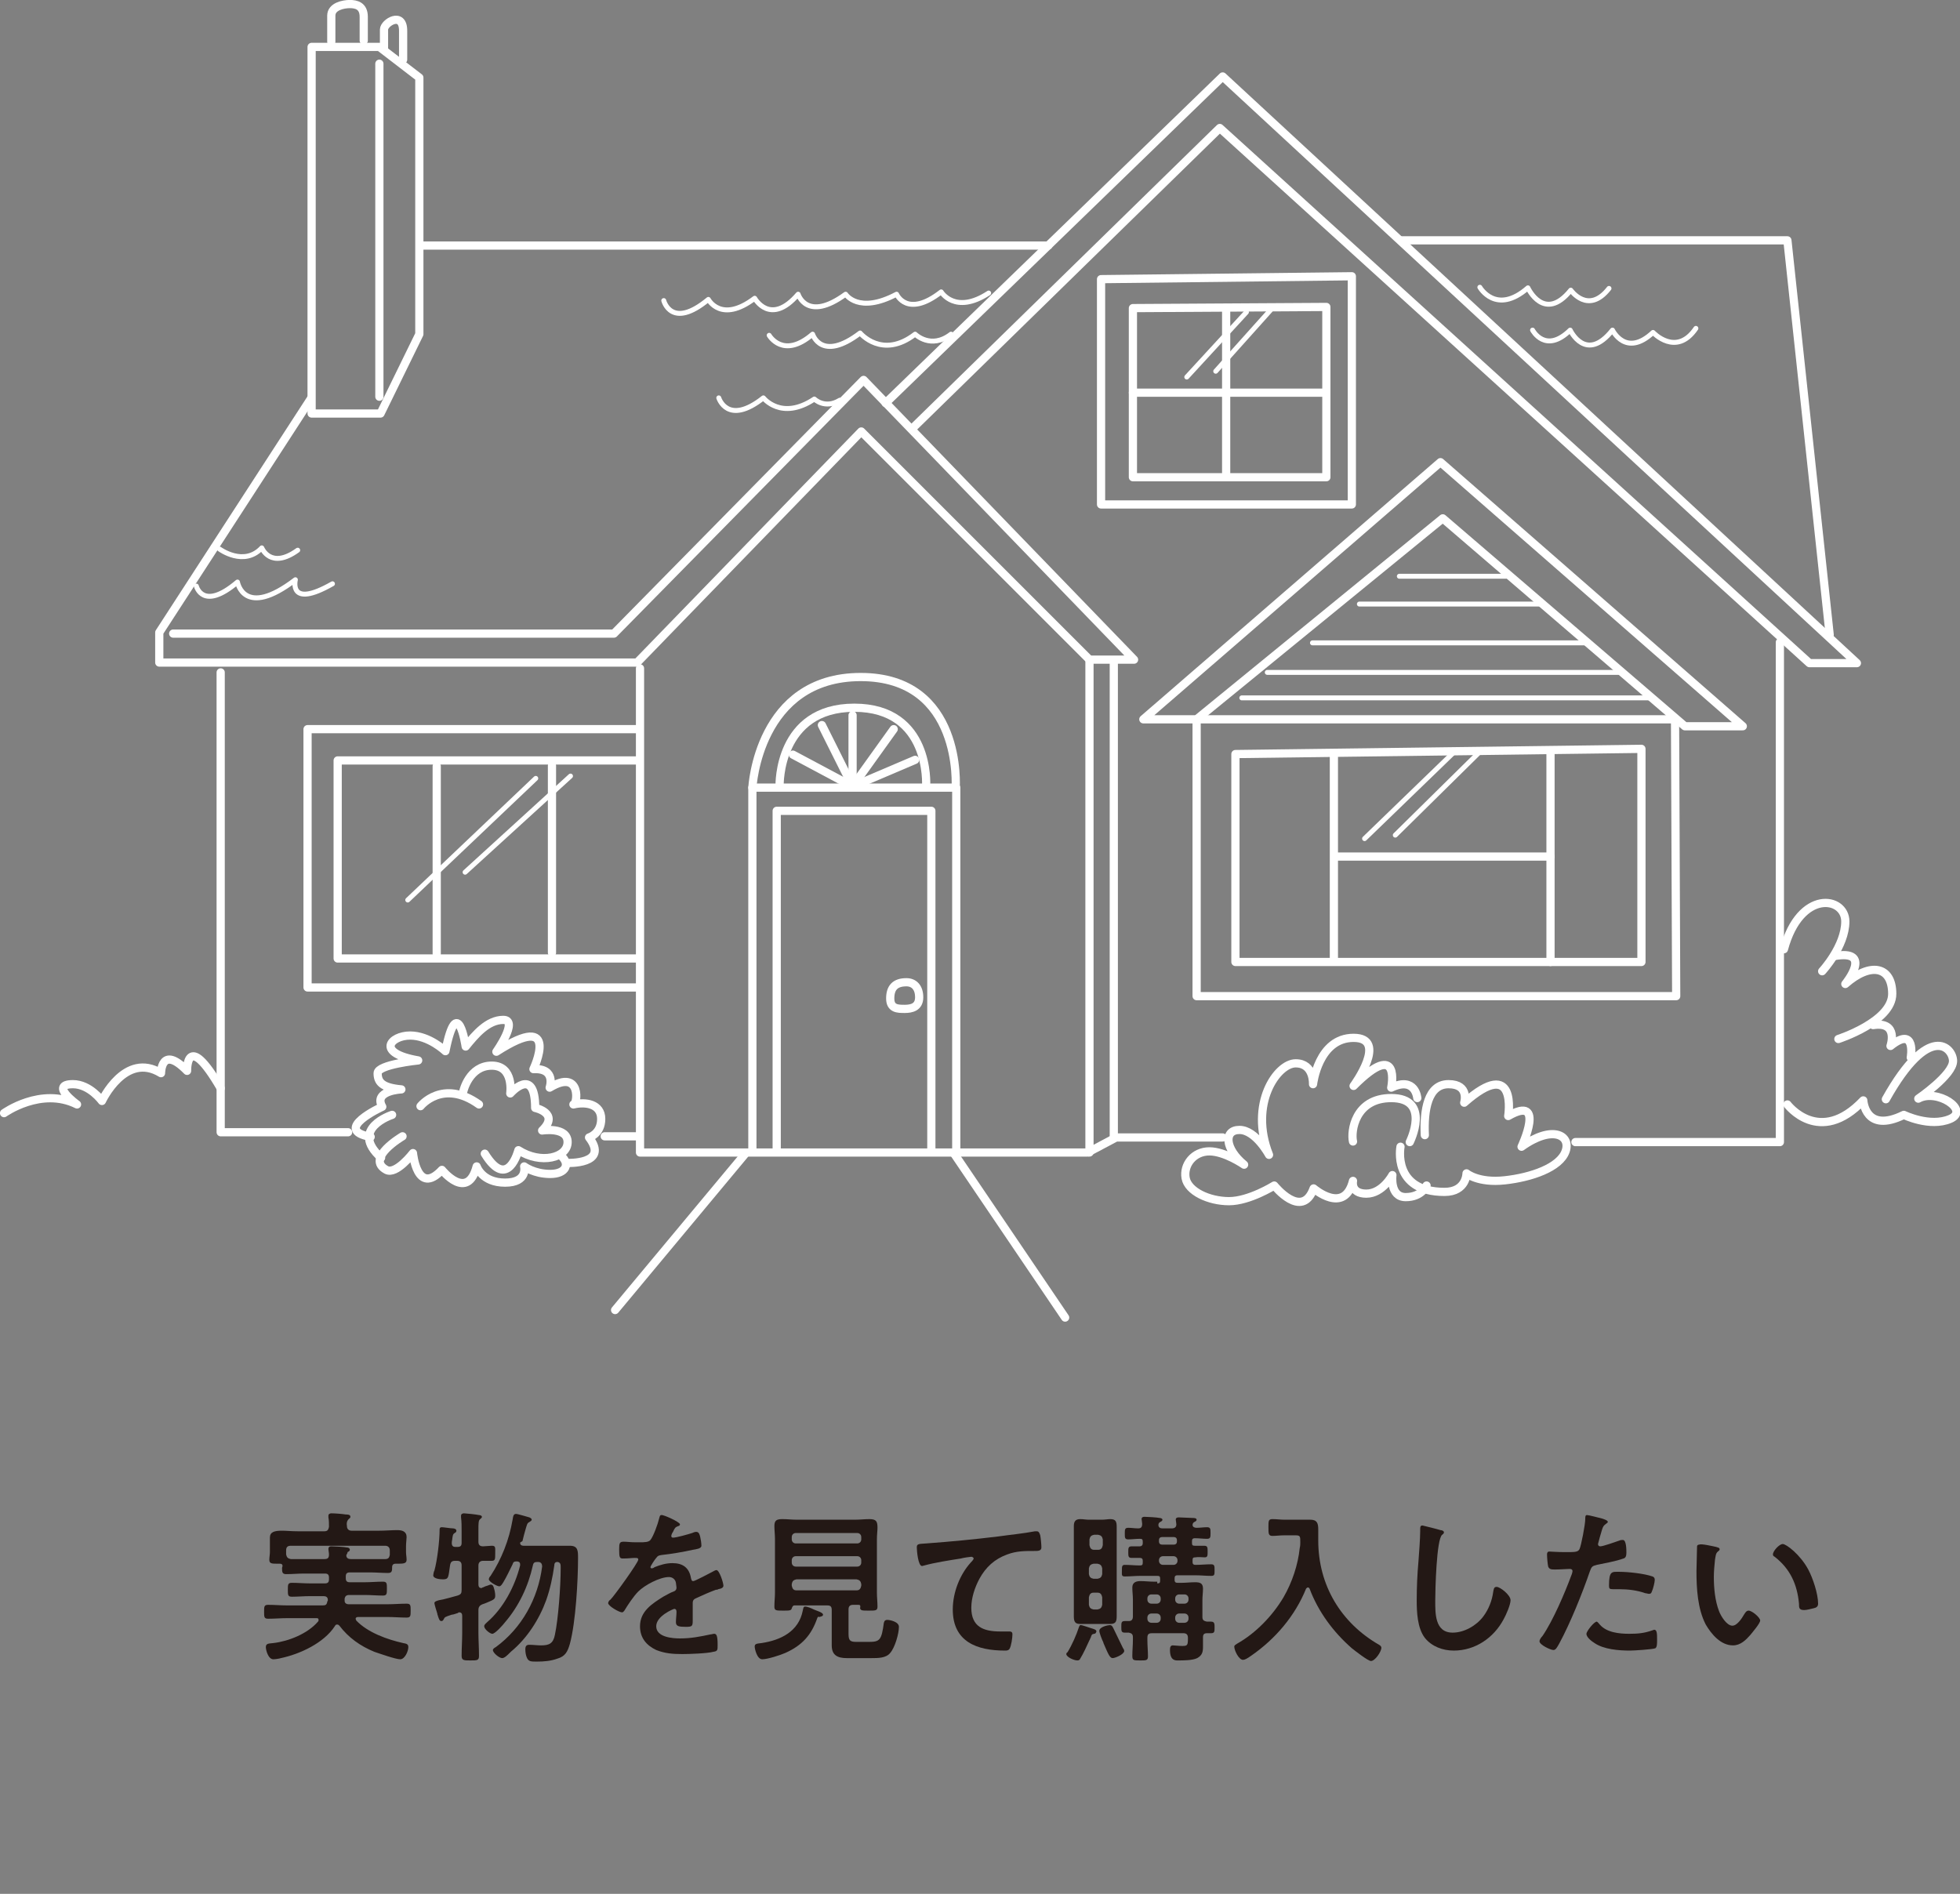 <?xml version="1.0" encoding="utf-8"?>
<!-- Generator: Adobe Illustrator 27.0.0, SVG Export Plug-In . SVG Version: 6.00 Build 0)  -->
<svg version="1.1" id="レイヤー_1" xmlns="http://www.w3.org/2000/svg" xmlns:xlink="http://www.w3.org/1999/xlink" x="0px"
	 y="0px" viewBox="0 0 338.4 327" style="enable-background:new 0 0 338.4 327;" xml:space="preserve">
<rect x="0" y="0" width="338.4" height="327" fill="#808080" stroke="none"/>
<style type="text/css">
	.st0{fill:#231815;}
	.st1{fill:none;stroke:#FFFFFF;stroke-width:1.417;stroke-linecap:round;stroke-linejoin:round;stroke-miterlimit:10;}
	.st2{fill:none;stroke:#FFFFFF;stroke-width:0.85;stroke-linecap:round;stroke-linejoin:round;stroke-miterlimit:10;}
	.st3{display:none;}
	.st4{display:inline;}
	
		.st5{display:inline;fill:none;stroke:#FFFFFF;stroke-width:1.417;stroke-linecap:round;stroke-linejoin:round;stroke-miterlimit:10;}
</style>
<g>
	<g>
		<path class="st0" d="M48.3,270H48c-1.1,0-1.5,0-1.5-0.7c0-0.4,0.1-0.9,0.1-1.3v-0.9c0-0.6,0-1.3,0-1.6c0-1,0.8-1.2,2.1-1.2
			c0.7,0,1.6,0.1,2.7,0.1H56c0.5,0,0.7-0.2,0.8-0.8c0-0.5,0-1.1-0.1-1.6c0-0.1,0-0.2,0-0.3c0-0.3,0.3-0.4,0.5-0.4
			c0.6,0,1.9,0.1,2.5,0.2c0.3,0,0.8,0,0.8,0.4c0,0.2-0.1,0.2-0.3,0.4c-0.3,0.3-0.4,0.7-0.3,1.2c0,0.5,0.3,0.8,0.8,0.8h4.8
			c1,0,2.1-0.1,3.1-0.1c0.8,0,1.6,0.2,1.6,1.2c0,0.3-0.1,1-0.1,1.6v1c0,0.4,0.1,0.9,0.1,1.3c0,0.6-0.4,0.7-1.4,0.7h-0.5
			c-0.4,0-0.6,0.2-0.6,0.6c0,0.6,0,1-0.7,1c-1,0-2.1-0.1-3.1-0.1h-3.5c-0.5,0-0.7,0.2-0.7,0.7v0.3c0,0.5,0.2,0.7,0.7,0.7H63
			c1,0,2.1-0.1,3.1-0.1c0.7,0,0.7,0.3,0.7,1.2c0,0.9,0,1.2-0.7,1.2c-1,0-2.1-0.1-3.1-0.1h-2.7c-0.5,0-0.7,0.2-0.8,0.6
			c0,0.1,0,0.2,0,0.2v0.2c0,0.4,0.3,0.6,0.7,0.6h6.7c1.1,0,2.2-0.1,3.3-0.1c0.7,0,0.7,0.3,0.7,1.2s0,1.2-0.7,1.2
			c-1.1,0-2.2-0.1-3.3-0.1h-5.1c-0.2,0-0.4,0.1-0.4,0.3c0,0.1,0.1,0.2,0.1,0.3c2,2.1,5.4,3.3,8.1,3.9c0.6,0.1,0.9,0.2,0.9,0.7
			c0,0.7-0.6,2.1-1.4,2.1s-3.6-1-4.5-1.3c-2.4-1-4.4-2.4-6-4.5c-0.1-0.1-0.2-0.2-0.4-0.2c-0.2,0-0.3,0.1-0.4,0.3
			c-1.9,2.9-6,4.8-9.3,5.5c-0.3,0.1-1,0.2-1.3,0.2c-0.9,0-1.3-1.6-1.3-2.1c0-0.7,0.6-0.6,1.3-0.7c2.6-0.3,5.9-1.6,7.7-3.7
			c0.1-0.1,0.1-0.1,0.1-0.3c0-0.3-0.2-0.3-0.4-0.3h-5c-1.1,0-2.2,0.1-3.3,0.1c-0.7,0-0.7-0.3-0.7-1.2c0-0.9,0-1.2,0.7-1.2
			c1.1,0,2.2,0.1,3.3,0.1h6.1c0.5,0,0.7-0.1,0.8-0.6c0-0.1,0-0.1,0.1-0.2v-0.2c0-0.4-0.3-0.6-0.7-0.6h-2.4c-1,0-2.1,0.1-3.1,0.1
			c-0.7,0-0.7-0.3-0.7-1.2c0-0.9,0-1.2,0.7-1.2c1,0,2.1,0.1,3.1,0.1h2.6c0.5,0,0.7-0.2,0.7-0.7v-0.3c0-0.5-0.2-0.7-0.7-0.7h-3.6
			c-1,0-2,0.1-3.1,0.1c-0.7,0-0.7-0.4-0.7-1.1C48.9,270.2,48.7,270,48.3,270z M59.8,268.5v0.2c0.1,0.4,0.4,0.5,0.8,0.5h3.4
			c0.8,0,1.7,0,2.5,0c0.5,0,0.7-0.2,0.8-0.7c0-0.1,0-0.2,0-0.3v-0.5c0-0.5-0.3-0.8-0.8-0.8H50.2c-0.6,0-0.8,0.3-0.8,0.8v0.3
			c0,0.1,0,0.3,0,0.4c0.1,0.5,0.3,0.7,0.8,0.8c0.8,0,1.6,0,2.4,0h3.4c0.6,0,0.8-0.2,0.8-0.8c0-0.3-0.1-0.7-0.1-0.9
			c0-0.4,0.2-0.5,0.5-0.5c0.4,0,2.3,0.1,2.7,0.2c0.2,0,0.5,0.1,0.5,0.4c0,0.2-0.2,0.3-0.4,0.4C60,268.2,59.9,268.3,59.8,268.5
			L59.8,268.5z"/>
		<path class="st0" d="M79.7,264.5c0-0.9,0-1.8-0.1-2.5c0-0.1,0-0.2,0-0.3c0-0.3,0.3-0.4,0.5-0.4c0.3,0,2.2,0.2,2.6,0.3
			c0.2,0,0.5,0.1,0.5,0.3c0,0.2-0.1,0.2-0.3,0.4c-0.3,0.2-0.3,0.8-0.3,1.8v2.1c0,0.5,0.2,0.8,0.8,0.8c0.4,0,1.1-0.1,1.5-0.1
			c0.7,0,0.6,0.3,0.6,1.3s0,1.3-0.6,1.3c-0.3,0-1.1,0-1.5,0c-0.5,0-0.8,0.3-0.8,0.8v3.3c0,0.3,0.1,0.6,0.5,0.6c0.1,0,0.1,0,0.2-0.1
			c0.1,0,0.3-0.1,0.5-0.2c0.4-0.1,0.8-0.3,0.9-0.3c0.4,0,0.5,0.3,0.6,0.7c0.1,0.3,0.2,0.8,0.2,1.2c0,0.6-0.2,0.7-1.4,1.2
			c-0.2,0.1-0.5,0.2-0.8,0.3c-0.5,0.2-0.7,0.5-0.7,1v3.9c0,1.3,0.1,2.7,0.1,4c0,0.8-0.3,0.8-1.5,0.8c-1.1,0-1.5,0-1.5-0.8
			c0-1.3,0.1-2.7,0.1-4V279c0-0.3-0.1-0.6-0.5-0.6c-0.1,0-0.2,0-0.2,0.1c-0.4,0.1-0.8,0.3-1.1,0.3c-1.2,0.4-1.2,0.4-1.4,0.8
			c-0.1,0.2-0.2,0.3-0.4,0.3c-0.3,0-0.4-0.3-0.6-0.9c0-0.1-0.1-0.2-0.1-0.4c-0.1-0.3-0.5-1.6-0.5-1.8c0-0.3,0.5-0.4,0.8-0.5
			c0.8-0.1,2.4-0.6,3.2-0.8c0.6-0.2,0.7-0.4,0.7-1v-4.2c0-0.5-0.2-0.8-0.8-0.8h-0.3c-0.6,0-0.8,0.2-0.9,0.8c-0.3,2-0.2,2.4-1.2,2.4
			c-0.5,0-1.7-0.1-1.7-0.7c0-0.1,0.1-0.7,0.2-0.8c0.5-1.8,0.9-5.2,0.9-7.1c0-0.3,0.1-0.4,0.4-0.4c0.3,0,1.5,0.2,1.9,0.2
			c0.2,0,0.6,0.1,0.6,0.4c0,0.2-0.1,0.3-0.3,0.4c-0.3,0.2-0.3,0.3-0.4,0.9c0,0.2-0.1,0.5-0.1,0.8c0,0.5,0.2,0.7,0.6,0.7H79
			c0.5,0,0.7-0.2,0.7-0.7V264.5z M89.8,266.4c0,0.5,0.5,0.5,0.6,0.5h5.4c0.9,0,1.7,0,2.6,0c1.4,0,1.4,0.9,1.4,2.1
			c0,3.9-0.4,11.1-1.4,14.8c-0.4,1.4-0.8,2.2-2.2,2.6c-1.1,0.4-2.3,0.5-3.5,0.5c-1,0-1.4,0-1.7-0.6c-0.2-0.4-0.3-1-0.3-1.5
			c0-0.6,0.2-0.8,0.7-0.8c0.7,0,1.3,0.1,2,0.1c1.4,0,2.1-0.3,2.4-1.8c0.6-2.8,1-8.5,1-11.4v-0.3c0-0.4,0-0.8-0.5-0.9h-0.1
			c-0.4,0-0.5,0.3-0.5,0.6c-0.3,2.1-0.7,4-1.4,6c-1.2,3.3-3.3,6.6-6.1,8.9c-0.1,0.1-0.1,0.1-0.2,0.2c-0.4,0.4-0.9,0.9-1.3,0.9
			c-0.5,0-1.6-0.9-1.6-1.4c0-0.2,0.3-0.4,0.5-0.5c4.5-3.3,7.3-8.4,8-13.9c0-0.5-0.2-0.8-0.7-0.8h-0.1c-0.5,0-0.7,0.1-0.8,0.6
			c-0.8,3.6-2.4,7-4.8,9.8c-0.3,0.4-1.7,2-2.2,2c-0.4,0-1.4-0.8-1.4-1.3c0-0.3,0.3-0.5,0.5-0.7c2.8-2.4,4.8-6.2,5.7-9.8v-0.2
			c0-0.4-0.3-0.5-0.6-0.5c-0.4,0-0.6,0.1-0.7,0.5c-0.5,1-1,2.1-1.6,3.1c-0.2,0.3-0.4,0.7-0.7,0.7c-0.4,0-1.8-0.8-1.8-1.2
			c0-0.2,0.1-0.4,0.3-0.6c1.9-2.9,3.2-6.2,3.8-9.7c0.1-0.7,0.2-1,0.6-1c0.3,0,1.9,0.5,2.3,0.6c0.2,0.1,0.4,0.2,0.4,0.4
			c0,0.2-0.3,0.3-0.4,0.4c-0.4,0.2-0.4,0.4-0.7,1.4c-0.1,0.4-0.3,1-0.5,1.9C89.9,266.3,89.8,266.3,89.8,266.4z"/>
		<path class="st0" d="M117.4,263.2c0,0.2-0.2,0.3-0.3,0.3c-0.5,0.2-0.6,0.3-0.9,1c-0.1,0.1-0.3,0.5-0.3,0.7c0,0.2,0.1,0.3,0.3,0.3
			c0.6,0,2.7-0.6,3.3-0.8c0.2-0.1,0.5-0.2,0.7-0.2c0.5,0,0.6,0.5,0.7,0.9c0.1,0.4,0.2,1.1,0.2,1.5c0,0.5-0.9,0.6-1.5,0.7
			c-1.8,0.4-3.6,0.7-5.4,0.9c-0.5,0.1-0.6,0.1-0.9,0.5c-0.2,0.2-1,1.4-1,1.6c0,0.1,0.1,0.2,0.2,0.2c0.2,0,0.4-0.1,0.5-0.2
			c1-0.4,2-0.7,3.1-0.7c1.8,0,2.9,0.8,3.2,2.6c0.1,0.3,0.1,0.5,0.4,0.5c0.3,0,2.9-1.4,3.3-1.6c0.2-0.1,0.5-0.3,0.7-0.3
			c0.5,0,1.2,2.2,1.2,2.7c0,0.3-0.3,0.5-0.9,0.6c-0.1,0.1-0.3,0.1-0.4,0.1c-1.1,0.4-2.2,0.9-3.3,1.4c-0.5,0.2-0.7,0.4-0.7,0.9v0.4
			c0,0.9,0,1.7,0,2.6c0,1-0.1,1.1-1.2,1.1c-1.2,0-1.7-0.1-1.7-0.8c0-0.6,0.1-1.2,0.1-1.8c0-0.3-0.1-0.5-0.4-0.5
			c-0.1,0-3.1,1.2-3.1,3c0,1.9,2.8,2.1,4.1,2.1c1.9,0,3.4-0.3,5.3-0.7c0.2,0,0.4-0.1,0.6-0.1c0.4,0,0.6,0.3,0.6,1.9
			c0,0.9,0,1.1-0.7,1.2c-1.1,0.3-4.2,0.4-5.4,0.4c-1.6,0-3-0.1-4.5-0.7c-1.7-0.8-2.8-2.1-2.8-4.1c0-2.6,2.1-3.9,4-5.1
			c0.6-0.3,1.2-0.7,1.8-0.9c0.3-0.1,0.5-0.3,0.5-0.7c0-0.2-0.1-0.6-0.1-0.8c-0.1-0.6-0.6-1-1.2-1c-1.6,0-4.2,1.4-5.3,2.5
			c-0.8,0.8-1.8,2.3-2.4,3.3c-0.1,0.1-0.2,0.3-0.4,0.3c-0.5,0-2.4-1.1-2.4-1.6c0-0.2,0.2-0.5,0.4-0.6c0.7-0.7,4.8-6.4,4.8-6.9
			c0-0.3-0.2-0.3-0.6-0.3c-0.5,0-1.1,0.1-2,0.1c-0.6,0-0.7-0.1-0.7-1.6c0-1.1,0.1-1.3,0.8-1.3c0.5,0,1.2,0.1,2,0.1h0.8
			c0.7,0,1.5,0,1.8-0.4c0.5-0.6,1.3-2.8,1.5-3.7c0.1-0.3,0.1-0.6,0.4-0.6C114.5,261.5,117.4,262.8,117.4,263.2z"/>
		<path class="st0" d="M141.1,279.4c-1,2.9-2.6,4.7-5.5,6c-0.9,0.4-3.1,1.1-4,1.1s-1.3-1.8-1.3-2.2c0-0.5,0.4-0.5,1.2-0.6
			c3.3-0.5,6.4-2,7.1-5.6c0.1-0.4,0.1-0.7,0.4-0.7c0.4,0,1.1,0.3,1.5,0.5s1.6,0.5,1.6,0.9c0,0.3-0.4,0.3-0.6,0.4
			C141.2,279.1,141.2,279.2,141.1,279.4z M148.2,277.1h-0.9c-0.5,0-0.8,0.2-0.8,0.8v4.2c0,1.2,0.3,1.4,1.4,1.4h2.1
			c1.9,0,2.2-0.3,2.6-3.3c0.1-0.4,0.3-0.5,0.6-0.5c0.4,0,2,0.3,2,1.2c0,1.2-0.7,3.6-1.5,4.5c-0.7,0.9-2.1,0.9-3.2,0.9h-4.3
			c-1.6,0-2.6-0.5-2.6-2.2c0-0.5,0-1.1,0-1.6v-4.5c0-0.6-0.2-0.8-0.8-0.8h-5.6c-0.3,0-0.4,0.2-0.5,0.5c-0.1,0.4-0.4,0.4-1.5,0.4
			c-1.2,0-1.5,0-1.5-0.7c0-0.8,0.1-1.6,0.1-2.4v-9.3c0-0.7-0.1-1.5-0.1-2.2c0-1,0.4-1.2,1.4-1.2c0.8,0,1.6,0.1,2.4,0.1h10.2
			c0.8,0,1.6-0.1,2.4-0.1c1.2,0,1.4,0.4,1.4,1.5c0,0.5-0.1,1.2-0.1,2v9.2c0,0.8,0.1,1.6,0.1,2.4c0,0.7-0.3,0.7-1.5,0.7
			c-1.1,0-1.4,0-1.5-0.4C148.6,277.2,148.5,277.1,148.2,277.1z M148,266.5c0.4,0,0.7-0.3,0.7-0.7v-0.4c0-0.4-0.3-0.7-0.7-0.7h-10.6
			c-0.4,0-0.7,0.3-0.7,0.7v0.4c0,0.4,0.3,0.7,0.7,0.7H148z M136.7,269.8c0,0.4,0.3,0.7,0.7,0.7H148c0.4,0,0.7-0.3,0.7-0.7v-0.4
			c0-0.4-0.3-0.7-0.7-0.7h-10.6c-0.4,0-0.7,0.3-0.7,0.7V269.8z M136.7,273.8c0.1,0.5,0.3,0.8,0.8,0.8h10.4c0.5,0,0.7-0.3,0.8-0.8
			v-0.3c-0.1-0.5-0.3-0.7-0.8-0.8h-10.4c-0.5,0.1-0.7,0.3-0.8,0.8V273.8z"/>
		<path class="st0" d="M159.9,266.5c4.1-0.3,8.3-0.7,12.4-1.2c2.1-0.3,4.3-0.5,6.4-0.9c0.1,0,0.2,0,0.3,0c0.4,0,0.5,0.4,0.6,0.7
			c0.1,0.5,0.2,1.6,0.2,2.1c0,0.6-0.6,0.6-1.2,0.6c-1.7,0-3.1,0-4.7,0.6c-2.2,0.8-3.7,2.2-4.8,4.2c-0.8,1.5-1.4,3.3-1.4,5
			c0,3.3,2.1,4.1,5,4.1c0.5,0,1.1,0,1.4,0c0.4,0,0.7,0,0.7,0.5c0,0.6-0.2,2-0.5,2.5c-0.2,0.3-0.5,0.3-0.8,0.3c-4.8,0-9-1.5-9-7.1
			c0-2.9,1.2-6,3.1-8.1c0.1-0.1,0.5-0.5,0.5-0.7c0-0.2-0.3-0.3-0.4-0.3c-0.2,0-1.5,0.2-1.8,0.3c-1.9,0.3-4.5,0.7-6.3,1.2
			c-0.1,0-0.3,0.1-0.4,0.1c-0.7,0-0.9-2.7-0.9-3C158.2,266.5,158.6,266.6,159.9,266.5z"/>
		<path class="st0" d="M188.9,282.1c-0.4,0.1-0.4,0.1-0.6,0.7c-0.1,0.1-0.1,0.3-0.2,0.4c-0.4,0.9-1.1,2.4-1.6,3.2
			c-0.1,0.2-0.2,0.3-0.5,0.3c-0.6,0-1.9-0.6-1.9-1.1c0-0.1,0.1-0.3,0.2-0.3c0.8-1.3,1.5-2.9,2-4.4c0.1-0.2,0.1-0.3,0.3-0.3
			c0.3,0,1.6,0.5,2,0.6c0.3,0.1,0.7,0.2,0.7,0.5C189.2,282,189.1,282.1,188.9,282.1z M192.8,276.7c0,0.8,0,1.5,0,2.3
			c0,0.9-0.1,1.4-1.1,1.4c-0.5,0-1,0-1.4,0h-2.4c-0.5,0-0.9,0-1.4,0c-0.8,0-1.1-0.3-1.1-1.3c0-0.8,0-1.6,0-2.4v-10.8
			c0-0.8,0-1.6,0-2.4c0-0.8,0.3-1.2,1.1-1.2c0.5,0,1,0.1,1.4,0.1h2.4c0.5,0,1-0.1,1.4-0.1c1,0,1.1,0.5,1.1,1.4c0,0.8,0,1.5,0,2.3
			V276.7z M190.4,265.8c-0.1-0.5-0.3-0.7-0.8-0.8h-0.7c-0.5,0.1-0.7,0.3-0.8,0.8v1c0.1,0.5,0.3,0.8,0.8,0.8h0.7
			c0.5,0,0.7-0.3,0.8-0.8V265.8z M188.8,270c-0.5,0.1-0.7,0.3-0.8,0.8v1c0.1,0.5,0.3,0.7,0.8,0.8h0.7c0.5-0.1,0.7-0.3,0.8-0.8v-1
			c-0.1-0.5-0.3-0.7-0.8-0.8H188.8z M188.8,275c-0.5,0-0.7,0.3-0.8,0.8v1.3c0.1,0.5,0.3,0.7,0.8,0.8h0.7c0.5-0.1,0.7-0.3,0.8-0.8
			v-1.3c-0.1-0.5-0.3-0.8-0.8-0.8H188.8z M192.1,286.3c-0.5,0-0.8-0.8-1.5-2.4c0-0.1-0.1-0.1-0.1-0.3c-0.3-0.6-0.7-1.7-0.7-2
			c0-0.7,1.5-1,1.8-1c0.4,0,0.5,0.3,0.7,0.7c0.6,1.2,1,2.1,1.6,3.3c0.1,0.1,0.2,0.3,0.2,0.5C194,285.7,192.5,286.3,192.1,286.3z
			 M199.8,273.4c0.4,0,0.5-0.1,0.5-0.5v-0.3c0-0.4-0.1-0.5-0.5-0.5h-2.9c-0.9,0-1.8,0.1-2.7,0.1c-0.6,0-0.5-0.3-0.5-1
			c0-0.7,0-1,0.5-1c0.9,0,1.7,0.1,2.6,0.1c0.4,0,0.5-0.1,0.5-0.5v-0.3c0-0.3-0.1-0.5-0.5-0.5c-0.5,0-1,0-1.4,0c-0.6,0-0.6-0.3-0.6-1
			c0-0.7,0-1,0.6-1c0.5,0,1,0,1.4,0c0.3,0,0.5-0.2,0.5-0.5v-0.3c0-0.4-0.1-0.5-0.5-0.5c-0.7,0-1.3,0.1-2,0.1c-0.6,0-0.6-0.3-0.6-1
			c0-0.7,0-1,0.6-1s1.1,0.1,1.7,0.1c0.5,0,0.7-0.2,0.7-0.8c0-0.2-0.1-0.7-0.1-0.8c0-0.3,0.2-0.4,0.5-0.4c0.4,0,2.2,0.1,2.6,0.2
			c0.2,0,0.5,0.1,0.5,0.3c0,0.2-0.2,0.3-0.4,0.4c-0.2,0.1-0.3,0.3-0.3,0.5c0,0.5,0.4,0.6,0.7,0.6h1.6c0.5,0,0.8-0.2,0.8-0.7
			c0-0.2-0.1-0.7-0.1-0.8c0-0.3,0.2-0.4,0.5-0.4c0.4,0,1.9,0.1,2.4,0.1c0.2,0,0.7,0,0.7,0.3c0,0.2-0.2,0.3-0.4,0.4
			c-0.2,0.1-0.3,0.3-0.3,0.5c0,0.4,0.4,0.5,0.7,0.5c0.6,0,1.2-0.1,1.8-0.1c0.6,0,0.6,0.3,0.6,1c0,0.7,0,1-0.6,1
			c-0.7,0-1.4-0.1-2.1-0.1c-0.4,0-0.5,0.2-0.5,0.5v0.3c0,0.4,0.1,0.5,0.5,0.5c0.5,0,1,0,1.6,0c0.6,0,0.6,0.3,0.6,1s0,1-0.5,1
			c-0.5,0-1.1-0.1-1.6,0c-0.4,0-0.5,0.1-0.5,0.5v0.3c0,0.4,0.2,0.5,0.5,0.5c0.9,0,1.8-0.1,2.7-0.1c0.6,0,0.6,0.3,0.6,1
			c0,0.8,0,1-0.6,1c-0.9,0-1.8-0.1-2.7-0.1h-3.1c-0.4,0-0.5,0.2-0.5,0.5v0.3c0,0.4,0.2,0.5,0.5,0.5h0.7c0.8,0,1.5-0.1,2.3-0.1
			c0.8,0,1.4,0.1,1.4,1.1c0,0.7-0.1,1.3-0.1,2v2.9c0,0.5,0.2,0.7,0.8,0.8c0.2,0,0.5,0,0.7,0c0.6,0,0.6,0.4,0.6,1c0,0.7,0,1-0.6,1
			c-0.2,0-0.5,0-0.7,0c-0.5,0-0.7,0.2-0.7,0.7c0,0.5,0,1,0,1.6c0,0.9-0.1,1.5-1,2c-0.8,0.4-2.4,0.4-3.3,0.4c-0.4,0-1.4,0.1-1.4-1.8
			c0-0.5,0.1-0.8,0.5-0.8c0.3,0,1,0.1,1.6,0.1c0.9,0,1-0.1,1-1.3v-0.1c0-0.6-0.3-0.8-0.8-0.8h-5.4c-0.6,0-0.8,0.2-0.8,0.8v0.4
			c0,0.9,0.1,1.9,0.1,2.8c0,0.7-0.3,0.7-1.3,0.7c-1.2,0-1.4,0-1.4-0.8c0-0.9,0.1-1.8,0.1-2.8v-0.4c0-0.5-0.2-0.7-0.7-0.8
			c-0.2,0-0.5,0-0.7,0c-0.6,0-0.6-0.3-0.6-1c0-0.7,0-1,0.6-1c0.2,0,0.4,0,0.7,0c0.5,0,0.7-0.3,0.7-0.8v-2.9c0-0.7-0.1-1.4-0.1-2.1
			c0-0.9,0.7-1.1,1.4-1.1c0.8,0,1.6,0.1,2.3,0.1H199.8z M199.7,276.9c0.4,0,0.7-0.3,0.7-0.7v-0.2c0-0.4-0.3-0.7-0.7-0.7h-0.9
			c-0.4,0-0.7,0.3-0.7,0.7v0.2c0,0.4,0.3,0.7,0.7,0.7H199.7z M199.7,280.2c0.4,0,0.7-0.3,0.7-0.7v-0.2c0-0.4-0.3-0.7-0.7-0.7h-0.9
			c-0.4,0-0.7,0.3-0.7,0.7v0.2c0,0.4,0.3,0.7,0.7,0.7H199.7z M200.6,265.4c-0.3,0-0.5,0.2-0.5,0.5v0.3c0,0.3,0.2,0.5,0.5,0.5h2.1
			c0.3,0,0.5-0.2,0.5-0.5v-0.3c0-0.3-0.2-0.5-0.5-0.5H200.6z M200.8,268.7c-0.4,0-0.7,0.3-0.7,0.7v0.1c0,0.4,0.3,0.7,0.7,0.7h1.8
			c0.4,0,0.7-0.3,0.7-0.7v-0.1c0-0.4-0.3-0.7-0.7-0.7H200.8z M204.5,276.9c0.4,0,0.7-0.3,0.7-0.7v-0.2c0-0.4-0.3-0.7-0.7-0.7h-0.9
			c-0.4,0-0.7,0.3-0.7,0.7v0.2c0,0.4,0.3,0.7,0.7,0.7H204.5z M204.5,280.2c0.4,0,0.7-0.3,0.7-0.7v-0.2c0-0.4-0.3-0.7-0.7-0.7h-0.9
			c-0.4,0-0.7,0.3-0.7,0.7v0.2c0,0.4,0.3,0.7,0.7,0.7H204.5z"/>
		<path class="st0" d="M224.5,266.3c0-1,0-1.2-0.8-1.2h-2c-0.7,0-1.4,0.1-2,0.1c-0.7,0-0.7-0.4-0.7-1.5c0-1.1,0-1.4,0.7-1.4
			c0.7,0,1.4,0.1,2,0.1h3.1c0.5,0,0.9,0,1.4,0c1.2,0,1.4,0.6,1.4,1.7v1.9c0,7.7,3.9,14.2,10.5,18c0.2,0.1,0.4,0.3,0.4,0.5
			c0,0.7-1.1,2.3-1.8,2.3c-0.5,0-2.8-1.8-3.3-2.2c-3.2-2.8-5.8-6.3-7.3-10.3c-0.1-0.1-0.1-0.2-0.3-0.2c-0.1,0-0.2,0.1-0.3,0.2
			c-1.9,4.7-5.3,8.7-9.5,11.6c-0.7,0.5-1.1,0.7-1.4,0.7c-0.7,0-1.5-1.6-1.5-2.3c0-0.2,0.2-0.3,0.5-0.5c3.2-1.8,6.1-4.8,8-8
			c1.5-2.6,2.5-5.6,2.8-8.5C224.5,266.9,224.5,266.6,224.5,266.3z"/>
		<path class="st0" d="M248.7,264.2c0.2,0,0.6,0.1,0.6,0.4c0,0.2-0.2,0.3-0.3,0.4c-1,0.7-1.2,9.7-1.2,11.3c0,2.2-0.1,5.6,3,5.6
			c2,0,4.1-1.2,5.3-2.8c0.9-1.2,1.5-2.7,1.7-4.2c0.1-0.5,0.1-0.9,0.6-0.9c0.6,0,2.4,1.4,2.4,2.3c0,0.8-0.8,2.6-1.2,3.3
			c-1.7,3.2-4.9,5.4-8.6,5.4c-1.9,0-3.8-0.7-5-2.2c-1.3-1.7-1.4-4.5-1.4-6.5c0-2.2,0.1-4.5,0.3-6.7c0.1-1.3,0.3-4,0.3-5.2v-0.3
			c0-0.4,0-0.7,0.4-0.7C246,263.5,248.1,264,248.7,264.2z"/>
		<path class="st0" d="M276.6,262.2c0.3,0.1,1,0.3,1,0.6c0,0.1-0.2,0.2-0.3,0.3c-0.4,0.3-0.5,0.4-0.7,1c-0.1,0.3-0.7,2.4-0.7,2.5
			c0,0.3,0.2,0.4,0.4,0.4c0.5,0,2.7-0.8,3.3-1c0.2-0.1,0.4-0.1,0.6-0.1c0.6,0,0.6,1.7,0.6,2.2c0,0.5-0.1,0.9-0.5,1
			c-1.4,0.5-3.2,0.8-4.6,1.1c-0.8,0.2-0.9,0.3-1.2,1.1c-1.3,3.8-3.4,9-5.3,12.5c-0.4,0.7-0.6,1.1-1,1.1c-0.5,0-2.4-0.9-2.4-1.5
			c0-0.3,0.3-0.7,0.5-0.9c1.8-2.6,3.9-7.5,5-10.5c0.1-0.2,0.2-0.6,0.2-0.7c0-0.3-0.2-0.4-0.5-0.4c-0.4,0-1.6,0.1-2.5,0.1
			c-0.6,0-1,0-1.2-0.5c-0.1-0.4-0.2-1.6-0.2-2.1c0-0.3,0.1-0.5,0.4-0.5c0.3,0,1.4,0.1,2.7,0.1c1.8,0,2.2,0,2.5-0.5
			c0.3-0.6,1-4.3,1-5.2c0-0.4,0-0.7,0.3-0.7C274.3,261.6,276.2,262.1,276.6,262.2z M276.2,280.5c1.2,1.4,3.4,1.6,5.1,1.6
			c1.5,0,2.6-0.1,4-0.6c0.1,0,0.2-0.1,0.3-0.1c0.5,0,0.5,0.7,0.5,1.8c0,0.6,0,1.2-0.3,1.4c-0.5,0.2-3.7,0.4-4.4,0.4
			c-1.9,0-4.5-0.2-6.1-1.3c-0.5-0.3-1.4-1-1.4-1.6c0-0.4,1.3-2.1,1.8-2.1C275.9,280.1,276.1,280.4,276.2,280.5z M279.6,271.4
			c1.5,0,4.3,0.3,5.7,0.8c0.3,0.1,0.4,0.3,0.4,0.6c0,0.4-0.3,1.6-0.5,2c-0.1,0.3-0.2,0.4-0.5,0.4c-0.2,0-0.4-0.1-0.6-0.1
			c-1.4-0.5-3-0.7-4.5-0.7c-0.4,0-0.7,0-1.1,0c-0.6,0-0.7-0.1-0.7-0.6C277.8,271.2,278.3,271.4,279.6,271.4z"/>
		<path class="st0" d="M296.3,267.1c0.2,0.1,0.6,0.1,0.6,0.4c0,0.2-0.1,0.2-0.3,0.4c-0.4,0.3-0.4,0.9-0.5,1.4c-0.1,1-0.2,2-0.2,3
			c0,1.9,0.2,4.1,0.9,5.9c0.3,0.8,1.3,2.5,2.3,2.5c0.8,0,1.6-1.2,2-1.9c0.2-0.3,0.4-0.7,0.8-0.7c0.6,0,2,1.2,2,1.7
			c0,0.5-1.3,2-1.7,2.5c-0.8,0.9-1.7,1.8-3,1.8c-2.1,0-3.7-1.9-4.7-3.6c-1.4-2.7-1.6-6.2-1.6-9.2c0-0.5,0.1-4.1,0.1-4.3
			c0-0.2,0.2-0.3,0.4-0.3C293.7,266.5,295.8,267,296.3,267.1z M307.8,266.6c0.6,0,3,1.8,4.4,4.4c0.8,1.5,1.7,4.2,1.7,5.9
			c0,0.5-0.3,0.7-0.8,0.8c-0.5,0.1-1.1,0.3-1.6,0.3c-0.9,0-0.9-0.4-0.9-1.1c-0.3-3.3-1.5-6-4.2-8.1c-0.2-0.1-0.3-0.2-0.3-0.4
			C306.1,267.8,307.2,266.6,307.8,266.6z"/>
	</g>
</g>
<g>
	<polygon class="st1" points="53.8,71.4 53.8,8.1 65.5,8.1 72.4,13.4 72.4,57.7 65.7,71.4 	"/>
	<line class="st1" x1="65.5" y1="11" x2="65.5" y2="68.5"/>
	<path class="st1" d="M57.2,7.2c0,0,0-2.9,0-4.5s2.1-2,3.2-2c1.1,0,2.4,0.3,2.4,2.2s0,4.1,0,4.1"/>
	<path class="st1" d="M66.3,8.5c0,0,0-2.2,0-3.4s3.3-3.2,3.3,0.2c0,1.5,0,5,0,5"/>
	<polyline class="st1" points="53.7,68.8 27.5,109.2 27.5,114.4 110,114.4 148.7,74.5 188.1,113.9 195.8,113.9 149.1,65.6 
		106,109.4 29.9,109.4 	"/>
	<polyline class="st1" points="38.1,116.1 38.1,195.5 60.1,195.5 	"/>
	<path class="st1" d="M0.7,192.2c0,0,6.4-4.6,12.6-1.5c0,0-4.9-3.5-0.7-3.5c2.9,0,5,2.9,5,2.9s4-8.6,10.2-4.8c0,0,0-5,4.5-0.4
		c0,0-0.2-7.3,5.8,3"/>
	<path class="st1" d="M67.7,192.5c0,0-7.5,2.4-1.9,7.4"/>
	<path class="st1" d="M69.5,196.2c0,0-6.5,3.8-2.8,5.8c1.7,0.9,4.6-2.9,4.6-2.9s0.7,7.5,5,2.9c0,0,4.4,5.5,6-0.6
		c0,0,0.9,2.8,4.9,2.8s3.3-2.8,3.3-2.8s1.7,1.3,4.5,1.3s3.5-1.8,1.8-3.2"/>
	<path class="st1" d="M97.9,200.8c0,0,7.4,0.3,3.8-4.4c0,0,2.1-0.6,2.1-3.2s-2.7-3-4.8-2.5c0.7,0.2,1.5-6.3-4.1-2.9
		c0,0,1.2-3.4-2.8-3.2c0,0,4.9-10.3-6.4-3c0,0,3.9-5.5,1.2-5.5s-4.8,2.5-6.5,4.6c0,0-1.4-9.6-3.5,0.8c0,0-2.8-2.7-6.1-2.7
		c-3.3,0-6.1,3,1.4,4.3c0,0-7,0.7-7,2.2s0.7,2.5,4.1,2.8c0,0-4.9,0.2-3.3,3c0,0-8.8,4-2,5.2"/>
	<path class="st1" d="M72.6,191c0,0,3.8-4.8,10.1-0.3"/>
	<path class="st1" d="M80,188.4c0,0,1-4.4,4.9-4.4c3.9,0,3.2,4.8,3.2,4.8s4.3-4.9,4.3,2.5c0,0,4.3,0.9,1.2,3.9c0,0,4.4-0.7,4.4,2
		s-4.6,3.9-8.5,1.4c0,0-1.8,7.1-5.8,0.6"/>
	<polyline class="st1" points="110.5,115.4 110.5,199 187.8,199 192.7,196.4 211.1,196.4 	"/>
	<line class="st1" x1="104.4" y1="196.2" x2="110.2" y2="196.2"/>
	<line class="st1" x1="188.1" y1="113.9" x2="188.1" y2="199"/>
	<line class="st1" x1="192.3" y1="114.1" x2="192.3" y2="196.4"/>
	<line class="st1" x1="128.6" y1="199.3" x2="106.2" y2="226.2"/>
	<line class="st1" x1="164.6" y1="199" x2="183.9" y2="227.5"/>
	<polyline class="st1" points="110.4,125.9 53.1,125.9 53.1,170.5 110.4,170.5 	"/>
	<polyline class="st1" points="110.2,131.3 58.3,131.3 58.3,165.5 110.2,165.5 	"/>
	<line class="st1" x1="75.4" y1="132.3" x2="75.4" y2="164.7"/>
	<line class="st1" x1="95.3" y1="132.2" x2="95.3" y2="164.5"/>
	<polyline class="st1" points="129.9,198.5 129.9,136 165.1,136 165.1,198.7 	"/>
	<polyline class="st1" points="134.1,198.5 134.1,140 160.8,140 160.8,198.3 	"/>
	<path class="st1" d="M156.5,169.6c-2,0-2.8,1-2.8,2.8c0,1.8,1.3,1.8,2.5,1.8s2.5-0.3,2.5-2S157.8,169.6,156.5,169.6z"/>
	<path class="st1" d="M129.9,136c0,0,1-19.1,18.7-19.1s16.4,19.1,16.4,19.1"/>
	<path class="st1" d="M134.6,135.6c0,0-0.3-13.4,12.9-13.4s12.4,13.4,12.4,13.4"/>
	<polyline class="st1" points="147.2,123.5 147.2,135.8 136.9,130.3 	"/>
	<polyline class="st1" points="154.3,125.9 147.2,135.8 141.9,125.2 	"/>
	<line class="st1" x1="147.2" y1="135.8" x2="158" y2="131.2"/>
	<polyline class="st1" points="152.9,69.6 211.1,13.2 320.6,114.5 312.4,114.5 210.6,22.1 157.5,74 	"/>
	<line class="st1" x1="72.6" y1="42.4" x2="181" y2="42.4"/>
	<polyline class="st1" points="242,41.5 308.6,41.5 315.9,109.6 	"/>
	<polygon class="st1" points="190.1,48.2 190.1,87.1 233.4,87.1 233.4,47.7 	"/>
	<polygon class="st1" points="195.6,53.2 195.6,82.4 229,82.4 229,53 	"/>
	<line class="st1" x1="211.7" y1="53.2" x2="211.7" y2="82"/>
	<line class="st1" x1="195.6" y1="67.8" x2="228.5" y2="67.8"/>
	<polygon class="st1" points="248.7,79.8 197.4,124.2 206.6,124.2 249.1,89.5 290.9,125.4 300.9,125.4 	"/>
	<polygon class="st1" points="289.2,124.2 206.6,124.2 206.6,172 289.4,172 	"/>
	<polygon class="st1" points="213.3,130.2 213.3,166.1 283.4,166.1 283.4,129.3 	"/>
	<line class="st1" x1="230.3" y1="165.4" x2="230.3" y2="130.2"/>
	<line class="st1" x1="267.7" y1="166.1" x2="267.7" y2="129.8"/>
	<line class="st1" x1="230.5" y1="147.9" x2="267.7" y2="147.9"/>
	<path class="st1" d="M241.8,198c0,0-1.5,7.8,7.6,7.8c3.8,0,3.8-3.2,3.8-3.2s2,1.7,6.6,1.2c4.6-0.5,9.5-2.2,10.5-5s-2.3-4.6-7.6-0.8
		c0,0,4.3-9.1-2.3-5.3c0,0,1.7-10.5-7.6-2.3c0,0,1-3.2-2.7-3.2c-3.6,0-4.3,4.5-4.1,8.8"/>
	<path class="st1" d="M243.4,197.2c0,0,3.8-7.6-3.2-7.6c-6.3,0-7,5.8-6.6,7.5"/>
	<path class="st1" d="M244.7,189.6c0,0-0.3-3.8-4.5-1.8c0,0,1.8-8.6-6.5-0.3c0,0,6.1-8.3,0-8.3c-6.1,0-7,8-7,8s0.2-3.6-3-3.6
		s-8.1,7-4.6,15.8c0,0-2.3-4.3-5.1-4.3c-2.8,0-2.5,3.3,0.8,6c0,0-3.3-2.3-6-2.3s-4.5,2.3-4.1,4.6s4,4,7.5,4c3.5,0,7.8-2.7,7.8-2.7
		s4.8,6,6.8,0.5c0,0,5.3,4.6,6.8-1.3c0,0-0.5,2.2,2.3,2.2c2.8,0,4.5-3.2,4.5-3.2s-0.5,3.8,2.3,3.8s3.6-2,3.6-2"/>
	<polyline class="st1" points="272,197.2 307.3,197.2 307.3,110.9 	"/>
	<path class="st1" d="M308.6,190.7c0,0,5.5,7.3,13.1-0.7c0,0,0.3,5.8,7,2.5c0,0,4.5,2.2,8,0.7c3.5-1.5-2.3-5.3-5.5-3.5
		c0,0,6-4.1,6-6.5c0-2.3-4.1-6.8-11.6,6.6"/>
	<path class="st1" d="M329.9,182.6c0,0,1-5.6-3.5-2c0,0,1.5-4.3-3-3.6"/>
	<path class="st1" d="M317.4,179.4c0,0,9.3-3,9.3-7.8s-3.8-5.5-8.1-1.7c0,0,5-6.1-2-4.8"/>
	<path class="st1" d="M314.6,167.7c0,0,4-4.3,4-8.6s-7.8-5.6-10.6,4.8"/>
	<line class="st2" x1="70.4" y1="155.4" x2="92.5" y2="134.4"/>
	<line class="st2" x1="80.3" y1="150.6" x2="98.5" y2="134"/>
	<line class="st2" x1="214.4" y1="120.5" x2="284.9" y2="120.5"/>
	<line class="st2" x1="218.8" y1="116.1" x2="279.4" y2="116.1"/>
	<line class="st2" x1="226.6" y1="111" x2="273.9" y2="111"/>
	<line class="st2" x1="234.7" y1="104.3" x2="266.1" y2="104.3"/>
	<line class="st2" x1="241.6" y1="99.5" x2="260" y2="99.5"/>
	<line class="st2" x1="250.9" y1="130" x2="235.6" y2="144.8"/>
	<line class="st2" x1="255.3" y1="130" x2="240.9" y2="144.2"/>
	<path class="st2" d="M37.9,94.8c0,0,4.2,3.1,7.3-0.2c0,0,1.5,3.8,6.2,0.4"/>
	<path class="st2" d="M33.9,101.2c0,0,1.1,4.4,7.1-0.7c0,0,1.1,6.4,10-0.4c0,0-1.3,5.1,6.4,0.7"/>
	<path class="st2" d="M114.6,51.9c0,0,1.3,5.1,7.7-0.2c0,0,2.2,4.2,8-0.2c0,0,2.7,4.9,7.5-0.7c0,0,1.5,4.9,8.2,0c0,0,2.2,3.5,8.8,0
		c0,0,1.8,4.2,7.7-0.4c0,0,2.4,4,8.2,0.2"/>
	<path class="st2" d="M132.8,57.9c0,0,2.4,4.2,7.5-0.2c0,0,1.5,4.9,8.2-0.2c0,0,3.8,4.6,9.5,0.2c0,0,2.7,2.7,6.2,0"/>
	<path class="st2" d="M124.1,68.7c0,0,1.5,4.9,7.7,0c0,0,3.1,4,8.8,0.2c0,0,1.8,1.8,4.4,0.2"/>
	<line class="st2" x1="215.2" y1="53.9" x2="204.9" y2="65.1"/>
	<line class="st2" x1="219.4" y1="53.5" x2="209.9" y2="64.1"/>
	<path class="st2" d="M255.5,49.6c0,0,2.8,4.9,8.3,0.1c0,0,2.8,6.1,7.4,0.4c0,0,3,4.3,6.6-0.3"/>
	<path class="st2" d="M264.6,57c0,0,2.2,4.2,6.5,0c0,0,2.7,5.8,7.3,0c0,0,2.3,4.8,7,0.4c0,0,4,4.3,7.4-0.7"/>
</g>
<g class="st3">
	<g class="st4">
		<path class="st0" d="M30,260.9c0.1,0.1,0.5,0.1,0.5,0.3s-0.2,0.3-0.5,0.5c-0.2,0.2-0.4,1.2-0.5,1.5c-0.1,0.2-0.3,1.1-0.3,1.3
			c0,0.2,0.1,0.4,0.3,0.4s1.4-0.3,1.6-0.4c0.1,0,0.2-0.1,0.3-0.1c0.3,0,0.4,0.5,0.4,0.9c0.1,0.4,0.1,1.1,0.1,1.5
			c0,0.6-0.3,0.7-2.9,1.2c-1,0.2-1,0.4-1.3,1.3c-1.2,3.5-2.9,6.9-4.6,10.1c-0.2,0.3-0.3,0.4-0.6,0.4c-0.6,0-2.5-0.8-2.5-1.4
			c0-0.3,0.4-0.8,0.5-1c1.2-1.9,2.5-4.5,3.4-6.5c0.1-0.3,0.7-1.5,0.7-1.7c0-0.2-0.1-0.4-0.4-0.4c-0.2,0-2.4,0.3-3.1,0.3
			c-0.5,0-0.6-0.3-0.7-0.9c-0.1-0.3-0.2-1.4-0.2-1.6c0-0.4,0.2-0.5,0.5-0.5h1.3c1,0,2,0,2.9-0.1c0.4-0.1,0.6-0.1,0.9-0.5
			c0.4-0.7,0.9-3.9,0.9-4.8c0-0.2,0-0.5,0.3-0.5C27.2,260,29.5,260.7,30,260.9z M34,269.3c0.3,0.1,0.6,0.3,0.6,0.6
			c0,0.1-0.1,0.9-0.1,1.5c0,0.8,0.1,4.9,0.3,5.5c0.1,0.4,0.5,0.5,0.9,0.7c0.1,0,0.2,0.1,0.3,0.1c0.7,0.3,4,1.8,4,2.5
			c0,0.5-1,2.1-1.8,2.1c-0.3,0-0.5-0.3-0.7-0.4c-0.4-0.3-1.8-1.3-2.3-1.3c-0.3,0-0.4,0.4-0.5,0.7c-0.3,2.1-2,2.8-3.9,2.8
			c-2.3,0-5-1.2-5-3.9c0-2.6,2.5-3.5,4.7-3.5h0.7c0.3,0,0.6-0.1,0.6-0.5c0-0.9-0.4-5-0.5-6.1c0-0.1,0-0.3,0-0.4
			c0-0.5,0.3-0.6,0.7-0.6C32.6,269,33.5,269.2,34,269.3z M28.7,280.1c0,0.9,1.1,1.3,1.9,1.3c1,0,1.5-0.5,1.5-1.5
			c0-0.6,0-0.9-1.4-0.9C30,279,28.7,279.2,28.7,280.1z M41.1,269.3c0,0.7-1.6,2-2.1,2c-0.3,0-0.5-0.3-0.6-0.5
			c-0.9-1.3-2.3-2.7-3.5-3.7c-0.1-0.1-0.4-0.3-0.4-0.5c0-0.4,1.3-2,1.9-2C37.1,264.7,41.1,268.5,41.1,269.3z"/>
		<path class="st0" d="M61,264.3c0,0.2-0.3,0.4-0.6,0.6c-1.6,1.1-2.8,2.4-4.1,3.8c-0.1,0.1-0.3,0.3-0.3,0.5c0,0.2,0.2,0.4,0.5,0.4
			c0.1,0,0.3,0,0.4-0.1c0.4-0.1,0.8-0.1,1.2-0.1c1.1,0,2.5,0.3,3.5,0.9c2.2,1.1,3.4,3,3.4,5.5c0,5-4.5,7.6-9,7.6
			c-2.4,0-5.7-1-5.7-3.9c0-2,1.7-3.4,3.6-3.4c1.5,0,3,0.8,3.8,2c0.4,0.7,0.5,1.1,0.5,1.8c0,0.2,0.1,0.4,0.3,0.4
			c0.7,0,3.4-1.5,3.4-4.4c0-2.8-2.3-3.9-4.8-3.9c-2.6,0-4.5,1-6.4,2.8c-1.1,1.1-2.1,2.2-3.1,3.4c-0.1,0.1-0.2,0.2-0.3,0.2
			c-0.6,0-2-1.6-2-2c0-0.3,0.4-0.7,0.7-0.9c2.9-2.5,6.2-6,8.8-8.9c0.2-0.2,0.7-0.7,0.7-1c0-0.3-0.3-0.3-0.5-0.3
			c-0.1,0-0.5,0.1-0.7,0.1c-0.7,0.2-4.7,1-5.1,1c-0.6,0-0.7-2.1-0.7-2.6c0-0.7,0-0.7,0.9-0.7H50c1.8,0,5.5-0.4,7.2-1
			c0.3-0.1,0.8-0.3,1.1-0.3C59.4,261.7,61,263.8,61,264.3z M53.9,278.4c-0.6,0-1.2,0.5-1.2,1.1c0,1,1.4,1.5,2.2,1.5
			c0.5,0,0.8-0.5,0.8-1C55.6,279.2,54.9,278.4,53.9,278.4z"/>
		<path class="st0" d="M84.6,269.2c2.6,3,5.4,5.8,9,7.6c0.3,0.1,0.6,0.3,0.6,0.6c0,0.5-1.3,2.7-2.1,2.7c-0.4,0-1.8-1-2.2-1.3
			c-2.8-2-5.1-4.5-7.3-7.1c-0.9-1-1.5-1.8-2.1-1.8c-0.8,0-2.1,1.4-2.7,1.9c-1.1,1-2.6,2.3-3.6,3.3c-0.2,0.2-0.4,0.5-0.7,0.5
			c-0.5,0-2.4-2.4-2.4-2.8c0-0.3,0.7-0.6,0.9-0.7c1.5-0.8,3.3-2.3,4.6-3.4c1.1-0.9,2.4-2.3,3.9-2.3C82.3,266.4,83.5,268,84.6,269.2z
			 M90.7,267.8c0,0.4-1,1.3-1.4,1.3c-0.1,0-0.4-0.3-0.9-0.9c-0.4-0.5-1-1-1.6-1.6c-0.1-0.1-0.2-0.2-0.2-0.3c0-0.3,1.1-1.2,1.3-1.2
			C88.2,265.1,90.7,267.4,90.7,267.8z M93.9,265.9c0,0.4-1,1.3-1.3,1.3c-0.1,0-0.3-0.2-0.4-0.3c-0.6-0.7-1.5-1.6-2.2-2.2
			c-0.1-0.1-0.3-0.2-0.3-0.3c0-0.3,1-1.2,1.4-1.2C91.4,263.1,93.9,265.5,93.9,265.9z"/>
		<path class="st0" d="M112.8,263.9c0,0.3-0.4,0.3-0.6,0.3c-0.3,0-0.5,0.1-0.8,0.3c-0.7,0.5-1.4,1-2.1,1.6c-1.6,1.3-3.2,2.6-4.7,4
			c-0.5,0.5-1.2,1.1-1.2,1.6c0,0.7,0.9,1.7,1.4,2.2c1.6,1.7,3.4,3.3,5.1,4.9c0.5,0.4,2.4,2,2.4,2.6c0,0.7-1.7,2.3-2.4,2.3
			c-0.3,0-0.7-0.5-0.9-0.7c-1.1-1.3-2.3-2.5-3.4-3.7c-1.5-1.5-3.1-3.1-4.5-4.7c-0.8-0.9-1.4-1.7-1.4-3c0-0.7,0.2-1.4,0.6-2
			c0.7-0.9,2.7-2.5,3.7-3.3c1.7-1.4,4-3.3,5.3-5c0.1-0.1,0.3-0.3,0.4-0.3c0.4,0,1.2,1,1.5,1.3C111.6,262.5,112.8,263.6,112.8,263.9z
			"/>
		<path class="st0" d="M133.8,272.4c-0.6,0-0.8,0.3-0.8,0.8v1.4c0,0.5,0.2,0.7,0.8,0.8h6.3c1.1,0,2.2-0.1,3.3-0.1
			c0.7,0,0.7,0.3,0.7,1.4s0.1,1.4-0.7,1.4c-1.1,0-2.2-0.1-3.3-0.1h-6.3c-0.6,0-0.8,0.2-0.8,0.8v2.1c0,1,0.1,2.1,0.1,3.1
			c0,0.8-0.4,0.9-1.6,0.9c-1.2,0-1.6,0-1.6-0.9c0-1,0.1-2,0.1-3.1v-2.1c0-0.5-0.2-0.8-0.8-0.8h-6.2c-1.1,0-2.2,0.1-3.3,0.1
			c-0.7,0-0.7-0.3-0.7-1.4s0-1.4,0.7-1.4c1.1,0,2.2,0.1,3.3,0.1h6.2c0.6,0,0.8-0.3,0.8-0.8v-1.4c0-0.5-0.2-0.8-0.8-0.8h-3
			c-0.3,0-0.3,0.2-0.5,0.4c-0.1,0.3-0.5,0.3-1.4,0.3c-1.2,0-1.6,0.1-1.6-0.6c0-0.7,0.1-1.3,0.1-2v-7.1c0-0.6-0.1-1.2-0.1-1.8
			c0-0.9,0.5-1.1,1.7-1.1c0.5,0,1.2,0.1,2,0.1h10.1c0.8,0,1.6-0.1,2.5-0.1c0.8,0,1.2,0.3,1.2,1.1c0,0.6-0.1,1.2-0.1,1.8v7.1
			c0,0.7,0.1,1.3,0.1,2c0,0.7-0.4,0.6-1.6,0.6c-0.9,0-1.2,0-1.4-0.3c-0.1-0.2-0.2-0.4-0.5-0.4H133.8z M136.5,265.2
			c0.5,0,0.7-0.3,0.8-0.8v-0.6c-0.1-0.5-0.3-0.7-0.8-0.8h-10c-0.5,0.1-0.7,0.3-0.8,0.8v0.6c0.1,0.5,0.3,0.8,0.8,0.8H136.5z
			 M137.3,268.4c-0.1-0.5-0.3-0.7-0.8-0.8h-10c-0.5,0.1-0.7,0.3-0.8,0.8v0.7c0.1,0.5,0.3,0.8,0.8,0.8h10c0.5,0,0.7-0.3,0.8-0.8
			V268.4z"/>
		<path class="st0" d="M162.7,263.9c0,0.3-0.4,0.3-0.6,0.3c-0.3,0-0.5,0.1-0.8,0.3c-0.7,0.5-1.4,1-2.1,1.6c-1.6,1.3-3.2,2.6-4.7,4
			c-0.5,0.5-1.2,1.1-1.2,1.6c0,0.7,0.9,1.7,1.4,2.2c1.6,1.7,3.4,3.3,5.1,4.9c0.5,0.4,2.4,2,2.4,2.6c0,0.7-1.7,2.3-2.4,2.3
			c-0.3,0-0.7-0.5-0.9-0.7c-1.1-1.3-2.3-2.5-3.4-3.7c-1.5-1.5-3.1-3.1-4.5-4.7c-0.8-0.9-1.4-1.7-1.4-3c0-0.7,0.2-1.4,0.6-2
			c0.7-0.9,2.7-2.5,3.7-3.3c1.7-1.4,4-3.3,5.3-5c0.1-0.1,0.3-0.3,0.4-0.3c0.4,0,1.2,1,1.5,1.3C161.6,262.5,162.7,263.6,162.7,263.9z
			"/>
		<path class="st0" d="M181.3,264.5c0-1,0-1.2-0.8-1.2h-2c-0.7,0-1.4,0.1-2,0.1c-0.7,0-0.7-0.4-0.7-1.5c0-1.1,0-1.4,0.7-1.4
			c0.7,0,1.4,0.1,2,0.1h3.1c0.5,0,0.9,0,1.4,0c1.2,0,1.4,0.6,1.4,1.7v1.9c0,7.7,3.9,14.2,10.5,18c0.2,0.1,0.4,0.3,0.4,0.5
			c0,0.7-1.1,2.3-1.8,2.3c-0.5,0-2.8-1.8-3.3-2.2c-3.2-2.8-5.8-6.3-7.3-10.3c-0.1-0.1-0.1-0.2-0.3-0.2c-0.1,0-0.2,0.1-0.3,0.2
			c-1.9,4.7-5.3,8.7-9.5,11.6c-0.7,0.5-1.1,0.7-1.4,0.7c-0.7,0-1.5-1.6-1.5-2.3c0-0.2,0.2-0.3,0.5-0.5c3.2-1.8,6.1-4.8,8-8
			c1.5-2.6,2.5-5.6,2.8-8.5C181.3,265.1,181.3,264.8,181.3,264.5z"/>
		<path class="st0" d="M219.6,284.3c0-0.4-0.2-0.6-0.7-0.6h-8.5c-0.4,0-0.6,0.2-0.6,0.7v0.3c0,0.6-0.4,0.5-1.4,0.5
			c-1.2,0-1.5,0-1.5-0.5c0-0.3,0.1-1.1,0.1-1.6v-4.6c0-0.5-0.1-0.9-0.1-1.4c0-1,0.9-1.1,1.7-1.1c0.7,0,1.5,0.1,2.3,0.1h1.4
			c0.6,0,0.8-0.3,0.8-0.8v-1.3c0-0.6-0.2-0.8-0.8-0.8h-6.6c-0.6,0-0.8,0.2-0.8,0.8c-0.3,4.1-0.5,6.4-2.4,10.1
			c-0.4,0.9-0.6,1.1-1,1.1c-0.7,0-2.1-0.7-2.1-1.3c0-0.2,0.2-0.6,0.3-0.8c2.1-4.2,2.4-8.7,2.4-13.3v-4.8c0-0.9-0.1-1.8-0.1-2.7
			c0-1.1,0.5-1.4,1.6-1.4c0.9,0,1.7,0.1,2.6,0.1h12.8c0.8,0,1.6-0.1,2.4-0.1c1,0,1.6,0.3,1.6,1.4c0,0.5-0.1,1-0.1,1.6v1.2
			c0,0.5,0.1,1,0.1,1.6c0,1.1-0.5,1.4-1.5,1.4c-0.8,0-1.6-0.1-2.4-0.1h-13.1c-0.6,0-0.8,0.3-0.8,0.8v1.4c0,0.5,0.2,0.8,0.8,0.8h6.5
			c0.6,0,0.8-0.2,0.8-0.7c0-0.1-0.1-1.3-0.1-1.4c0-0.3,0.2-0.4,0.5-0.4c0.4,0,2.2,0.1,2.6,0.1c0.2,0,0.6,0.1,0.6,0.4
			c0,0.2-0.2,0.3-0.4,0.4c-0.3,0.2-0.3,0.4-0.3,0.9c0,0.5,0.2,0.8,0.8,0.8h3.9c1.1,0,2.2-0.1,3.4-0.1c0.6,0,0.6,0.3,0.6,1.2
			s0,1.2-0.6,1.2c-1.1,0-2.2-0.1-3.4-0.1h-3.9c-0.6,0-0.8,0.2-0.8,0.8v1.3c0,0.5,0.2,0.8,0.8,0.8h1.7c0.8,0,1.5-0.1,2.3-0.1
			s1.7,0.1,1.7,1c0,0.5,0,1,0,1.4v4.6c0,0.6,0.1,1.4,0.1,1.6c0,0.6-0.4,0.5-1.5,0.5c-1,0-1.4,0-1.4-0.5V284.3z M219.3,265.4
			c0.5,0,0.7-0.3,0.8-0.8v-1c-0.1-0.5-0.3-0.7-0.8-0.8h-13.4c-0.5,0.1-0.8,0.3-0.8,0.8v1c0,0.5,0.3,0.8,0.8,0.8H219.3z M218.8,281.4
			c0.5-0.1,0.7-0.3,0.8-0.8v-1.7c-0.1-0.5-0.3-0.7-0.8-0.8h-8.3c-0.5,0.1-0.7,0.3-0.8,0.8v1.7c0.1,0.5,0.3,0.7,0.8,0.8H218.8z"/>
		<path class="st0" d="M236,262.4c0.2,0,0.6,0.1,0.6,0.4c0,0.2-0.2,0.3-0.3,0.4c-1,0.7-1.2,9.7-1.2,11.3c0,2.2-0.1,5.6,3,5.6
			c2,0,4.1-1.2,5.3-2.8c0.9-1.2,1.5-2.7,1.7-4.2c0.1-0.5,0.1-0.9,0.6-0.9c0.6,0,2.4,1.4,2.4,2.3c0,0.8-0.8,2.6-1.2,3.3
			c-1.7,3.2-4.9,5.4-8.6,5.4c-1.9,0-3.8-0.7-5-2.2c-1.3-1.7-1.4-4.5-1.4-6.5c0-2.2,0.1-4.5,0.3-6.7c0.1-1.3,0.3-4,0.3-5.2v-0.3
			c0-0.4,0-0.7,0.4-0.7C233.3,261.7,235.4,262.2,236,262.4z"/>
		<path class="st0" d="M263.9,260.4c0.3,0.1,1,0.3,1,0.6c0,0.1-0.2,0.2-0.3,0.3c-0.4,0.3-0.5,0.4-0.7,1c-0.1,0.3-0.7,2.4-0.7,2.5
			c0,0.3,0.2,0.4,0.4,0.4c0.5,0,2.7-0.8,3.3-1c0.2-0.1,0.4-0.1,0.6-0.1c0.6,0,0.6,1.7,0.6,2.2c0,0.5-0.1,0.9-0.5,1
			c-1.4,0.5-3.2,0.8-4.6,1.1c-0.8,0.2-0.9,0.3-1.2,1.1c-1.3,3.8-3.4,9-5.3,12.5c-0.4,0.7-0.6,1.1-1,1.1c-0.5,0-2.4-0.9-2.4-1.5
			c0-0.3,0.3-0.7,0.5-0.9c1.8-2.6,3.9-7.5,5-10.5c0.1-0.2,0.2-0.6,0.2-0.7c0-0.3-0.2-0.4-0.5-0.4c-0.4,0-1.6,0.1-2.5,0.1
			c-0.6,0-1,0-1.2-0.5c-0.1-0.4-0.2-1.6-0.2-2.1c0-0.3,0.1-0.5,0.4-0.5c0.3,0,1.4,0.1,2.7,0.1c1.8,0,2.2,0,2.5-0.5
			c0.3-0.6,1-4.3,1-5.2c0-0.4,0-0.7,0.3-0.7C261.6,259.8,263.5,260.3,263.9,260.4z M263.5,278.7c1.2,1.4,3.4,1.6,5.1,1.6
			c1.5,0,2.6-0.1,4-0.6c0.1,0,0.2-0.1,0.3-0.1c0.5,0,0.5,0.7,0.5,1.8c0,0.6,0,1.2-0.3,1.4c-0.5,0.2-3.7,0.4-4.4,0.4
			c-1.9,0-4.5-0.2-6.1-1.3c-0.5-0.3-1.4-1-1.4-1.6c0-0.4,1.3-2.1,1.8-2.1C263.2,278.3,263.4,278.6,263.5,278.7z M266.9,269.6
			c1.5,0,4.3,0.3,5.7,0.8c0.3,0.1,0.4,0.3,0.4,0.6c0,0.4-0.3,1.6-0.5,2c-0.1,0.3-0.2,0.4-0.5,0.4c-0.2,0-0.4-0.1-0.6-0.1
			c-1.4-0.5-3-0.7-4.5-0.7c-0.4,0-0.7,0-1.1,0c-0.6,0-0.7-0.1-0.7-0.6C265.1,269.4,265.6,269.6,266.9,269.6z"/>
		<path class="st0" d="M283.6,265.3c0.2,0.1,0.6,0.1,0.6,0.4c0,0.2-0.1,0.2-0.3,0.4c-0.4,0.3-0.4,0.9-0.5,1.4c-0.1,1-0.2,2-0.2,3
			c0,1.9,0.2,4.1,0.9,5.9c0.3,0.8,1.3,2.5,2.3,2.5c0.8,0,1.6-1.2,2-1.9c0.2-0.3,0.4-0.7,0.8-0.7c0.6,0,2,1.2,2,1.7
			c0,0.5-1.3,2-1.7,2.5c-0.8,0.9-1.7,1.8-3,1.8c-2.1,0-3.7-1.9-4.7-3.6c-1.4-2.7-1.6-6.2-1.6-9.2c0-0.5,0.1-4.1,0.1-4.3
			c0-0.2,0.2-0.3,0.4-0.3C281,264.7,283.1,265.2,283.6,265.3z M295.1,264.7c0.6,0,3,1.8,4.4,4.4c0.8,1.5,1.7,4.2,1.7,5.9
			c0,0.5-0.3,0.7-0.8,0.8c-0.5,0.1-1.1,0.3-1.6,0.3c-0.9,0-0.9-0.4-0.9-1.1c-0.3-3.3-1.5-6-4.2-8.1c-0.2-0.1-0.3-0.2-0.3-0.4
			C293.4,266,294.6,264.7,295.1,264.7z"/>
	</g>
</g>
<g class="st3">
	<path class="st5" d="M168.5,65.4c0,0-0.9,3-2.8,5c-1.9,2-3.8,3.6-3,4.8c0.8,1.1,3,2.3,3,2.3s0.1,1.7,0,2.9c-0.1,1.2,2,5.8,5.3,5.4
		c3.3-0.3,4-0.2,3.9,2"/>
	<path class="st5" d="M179.2,74.3c0,0,2.5-3.2,4.4-1.6c1.9,1.7,0,3.3-0.6,4.4s-2.2,2.4-2.7,1.9c-0.6-0.5,0.2-2.2,0.4-2.7
		c0.2-0.5,1.4-1.6,1.4-1.6"/>
	<path class="st5" d="M183.8,76.5l3.2,5.1c0,0,1.7-2.7,3-4.1c1.3-1.4,3.7-4.5,3.2-9.4c-0.6-4.9-3.5-6.8-3.5-6.8l1.1-1.2
		c0,0-1.2-1.2-4.6-0.7"/>
	<path class="st5" d="M184.5,58.1c0,0-1.1-2.6-2.9-4l0.6,3.5c0,0-1.7-2.9-6.1-2.3c-4.5,0.6-5.6,5.1-7.5,6.5
		c-1.8,1.4-5.9,2.1-5.9,2.1s4.4,1.9,8.1,0.3s5.1-3.4,5.1-3.4l-0.7,2.7l8.2-2c0,0-4.2,4.3-4.3,6.4c-0.1,2.2,2.4,4.2,2.4,4.2"/>
	<path class="st5" d="M166.5,81.8c0,0,3.2,0.7,4.9-3.2"/>
	<circle class="st5" cx="169.8" cy="71.5" r="0.6"/>
	<circle class="st5" cx="226.4" cy="54.6" r="0.6"/>
	<path class="st5" d="M189.8,88.5c0,0-0.8-2.4-1.2-3.3c-0.4-0.9-1.7-1.4-4.6-0.7c-2.9,0.7-11.5,4.7-11.5,4.7l-0.6,7.7
		c0,0,7.1-5,9.4-6.1s7.6-1.2,7.6-1.2"/>
	<polyline class="st5" points="171.8,89.9 170.5,90.4 169.4,95.6 171.9,93.7 	"/>
	<path class="st5" d="M190.2,91.4c0,0,1.5,1.1,2.2,1.7c0.7,0.6-0.4,2.1-0.4,2.1s1.8,4.6,2.4,9c0.6,4.4,0.9,10.1,0.3,14.9
		s1.7,14.3,1.6,16.6c-0.1,2.3-3.7,8.2-6.6,8.8c-2.9,0.6-5.6-0.7-7.9-1c-2.2-0.2-4.3-0.2-5.5-0.2c-1.2-0.1-2.4-2.7-2.4-2.7"/>
	<path class="st5" d="M190.6,99.2c0,0-0.4-2.2-4.3-1.5c-3.9,0.7-5.4,6.4-5.6,8.1c-0.2,1.7,0.8,6.6,0.5,8.1c-0.3,1.6-1.3,3.9-1.9,4.5
		c-0.6,0.6,1.2,2.7,1.2,2.7s-1.6,0.7-1.7,1.2s0.2,2.8,0.2,2.8s-2.3-3-3.6-3.2c-1.3-0.2-4.1,1.2-4.4,4.5"/>
	<path class="st5" d="M176.5,129.2c-0.6-1.9-0.5-2.5-2.4-2.7c-1.9-0.2-4.5-0.2-8.8-1.4c-4.3-1.2-7.5-2.4-8.5-4.1
		c-1-1.7-3.2-5.6-3.2-7.1c0-1.5-1.1-6-1.1-6.6c0-0.7-0.7-0.5-1.5,0.9c-0.7,1.4-0.7,4-0.7,5.1s-0.3,2.9-1.4,2.8
		c-1.1-0.1-3.1-2.3-5.5-4.6c-2.4-2.2-4.6-4-5.8-4.2s-1.2,1-0.6,1.9c0.7,0.9,6.7,7.3,6.7,7.3s-1.7,0.1-1.7,1.5c0,1.4-0.1,2-0.5,2.3
		c-0.4,0.3-0.2,1.3,0.1,2.2c0.2,0.8-0.8,2.9,0.7,3.9s5.5,2.7,7.3,2.8c1.8,0.1,6.1,0.6,7.1,0.9s9.8,7.5,11.3,8.5
		c1.5,0.9,4.3,1.5,7.3,1.5c3,0,1.7-2.7,1.7-5.4S176.5,129.2,176.5,129.2z"/>
	<path class="st5" d="M182.5,127.1c0,0,4.4,3.6,5.8,7.6c1.3,4,1.3,5.1,0.2,4.6c-1.1-0.4-3-3.5-3-3.5"/>
	<path class="st5" d="M168.7,98.4c0,0,0.2,3.4-1.3,6c-1.5,2.5-6.1,16.3-6.2,19.1"/>
	<path class="st5" d="M161.9,133.9c0,0,0.7,4.6,0.3,6.4c-0.3,1.8,0.1,2.2-2,3.4c-2.1,1.2-2.9,3.5-2.9,3.5"/>
	<path class="st5" d="M161.3,148.4c0,0-6.4-1.4-8.2-1.9s-2.9-0.8-2.9-0.8"/>
	<path class="st5" d="M159.2,146.9c0,0,1.9,1,2.7,2.3c0.8,1.3,1.3,2.5,1.3,2.5"/>
	<path class="st5" d="M163,170.9c0,0,0-13.1,0-15s1.3-2.2,3.1-2.2c4.2,0,8.8,0,9.8,0c1,0,1.5,0.9,1.5,3.4c0,2.5,0,13.8,0,13.8"/>
	<path class="st5" d="M211.4,108.9c0,0,0-11.3,0-13.8c0-2.5-0.6-3.4-1.5-3.4s-5.6,0-9.8,0c-1.8,0-3.1,0.2-3.1,2.2s0,15,0,15
		C198.1,109.8,211.2,109.8,211.4,108.9z"/>
	<path class="st5" d="M155.1,171.2c-3.3,0-5.1-0.1-5.6,1.7s-1.4,4,1.3,4.1c2.8,0.1,41.6,0,43.1,0s3.3-0.2,2.9-2.8
		c-0.4-2.5-1.3-3.1-7.9-3.1C183.4,171.1,155.1,171.2,155.1,171.2z"/>
	<path class="st5" d="M177.4,158.1c0,0,2-1.8,4-1.8c2,0,3,1.8,2.1,4.5c-0.9,2.8-5.9,6.4-5.9,6.4v-3.1c0,0,1.8-1.8,2.9-2.9
		s0.8-4-3,0.2L177.4,158.1z"/>
	<path class="st5" d="M159.4,153.2c-4.3,0-10.5,0-12.6,0s-4.6,3.2-5.8,6.1c-1.2,3-1.5,10-1.7,17.4c-0.2,6.8,0.8,11.9,3.2,13.1
		s6.1,1,6.1,1"/>
	<path class="st5" d="M155.1,177.5c0,0-9.3,31-9.8,32.7s1.8,2,3.5-0.5c1.7-2.5,14.3-32.5,14.3-32.5"/>
	<path class="st5" d="M183.4,177.1c0,0,14.9,32.4,15.6,33.5c0.7,1.2,3.3,2.3,2-2.7c-1.3-5-9-30.9-9-30.9"/>
	<line class="st5" x1="159.4" y1="191.1" x2="187.2" y2="191.1"/>
	<path class="st5" d="M198.8,191.1c0,0,23.7,0,27.2,0c3.5,0,7-2.2,7-12.1c0-10-1.3-17.6-2.3-21.2s-0.2-4.6-7.8-4.6s-43.1,0-43.1,0"
		/>
	<path class="st5" d="M211.3,191.4c0,0,3.2,11.4,3.8,13.1c0.7,1.7,4,2.5,4.6-2c0.7-4.5,1.3-11.3,1.3-11.3"/>
	<path class="st5" d="M153.9,202.5c0,0,0,3,2.5,3s2.7-4.5,3.5-7c0.8-2.5,1.8-7.3,1.8-7.3"/>
	<path class="st5" d="M139.3,150.1c0,0-8.1,4.8-12.1,6.5c-4,1.7-6,1-8.8,3.8c-2.8,2.8-3,6.8-4.6,8c-1.7,1.2-2.7,1.8-4.1,3.2
		c-1.5,1.3-0.5,2.5,1.3,4s6.1,2.3,9.1,4.1c3,1.8,7.6,5.3,7.6,5.3s1.5-1.3,2.2-3.3c0.7-2,1.8-3.6,2.8-4.5c1-0.8,1.2-3.2,1.5-2.3
		c0.3,0.8,1,1.7,1.7-0.5c0.7-2.2,2-1,2-1"/>
	<line class="st5" x1="129" y1="161" x2="134.3" y2="172.3"/>
	<line class="st5" x1="126" y1="168.8" x2="132.2" y2="173.1"/>
	<polyline class="st5" points="148.1,145.6 143.8,148.1 111.8,145.1 98.5,109.8 101.6,108.3 117.1,111.3 127.5,140.8 136.6,141.3 	
		"/>
	<polyline class="st5" points="101.8,110.3 113.7,142.5 143.6,145.6 146.9,143.8 	"/>
	<line class="st5" x1="127.5" y1="140.8" x2="113.7" y2="142.5"/>
	<path class="st5" d="M115.7,147.3c0,0-3.6,2.3-4.6,3c-1,0.7,3.6,6,3.6,6l3.3,3.8"/>
	<path class="st5" d="M111.4,152.1c0,0-5.8,6-9.6,8s-8.8,3-10.9,3.2s-7.8,0.2-7.8,0.2"/>
	<path class="st5" d="M114.1,166.7c0,0-8.1,1.3-13.3,1.8s-6.6,2.2-8.6,4.1c-2,2-4.1,1.3-6.8-0.3s-5.8-3-5.8-3s0.2-2,1.3-4
		s2.8-4,3.6-5c0.8-1,0.2-2-3.5-2.3c-3.6-0.3-4.3-1.2-8.8,0.5c-4.5,1.7-6,6.8-3.6,9.6s9.1,3.8,10.9,4.6c1.8,0.8,6.6,2.7,9.3,3.8
		s5.5,2.2,5.1-2.2"/>
	<path class="st5" d="M117.9,178.6c-1.3,3.8-4.4,8.5-6.8,10.9c-1.3,1.3-3.6,2.8-3.6,2.8"/>
	<path class="st5" d="M125.5,183.9c0,0-3.8,5.6-4.5,8c-0.7,2.3,0,5.6-0.3,7.1c-0.3,1.5-0.3,2.3-3.8,2.5c-3.5,0.2-10.9,0-10.9,0
		c-2.7,0-1-9-1-9s-3.6-1.3-7-0.5c-3.3,0.8-9,6.1-10.1,8.3s-1,4.1,2.5,4.1s25.2,0,28.9,0s6,0,3.5-3.3"/>
	<path class="st5" d="M162.2,140.4c0,0-3.3-0.6-5-1.1c-1.7-0.5-1.2-2.2-3.6-2.2c-2.5,0-3.6,0.2-6.3-0.5c-2.7-0.7-3.3-0.3-4.5,0.8
		c-1.2,1.2-1.7,4.3-1.8,4.8s2.7,0.3,2.8-0.3c0.2-0.7,1-3,2-3.2"/>
	<line class="st5" x1="147.8" y1="142.3" x2="143.8" y2="142"/>
	<path class="st5" d="M151.2,139.6c-2.3,1-4.3,2.7-2.2,3.6s4-1,4-1"/>
	<path class="st5" d="M142.8,137.5c0,0-3.2,0.5-4.1,0.7s-1.7,4.3,2.3,4.1"/>
	<line class="st5" x1="192.5" y1="142.6" x2="194" y2="152.6"/>
	<path class="st5" d="M194.8,114.9c0,0,5.5,0.3,7.7,0.2s10,0.5,12.1,2.8c2.2,2.3,4.1,4.5,3.3,6.5c-0.8,2-10,20.1-11.3,22.6
		c-1.3,2.5-4.3,5.6-4.3,5.6"/>
	<polygon class="st5" points="38.3,175.8 36.3,177.8 55.8,198.2 60,198.2 	"/>
	<polyline class="st5" points="46.1,188.6 36.9,198 42.4,198 49.2,191.6 	"/>
	<polyline class="st5" points="48.7,186.3 59.2,175 62,177.8 51.4,189.1 	"/>
	<path class="st5" d="M40.7,178.1c0,0-1.7-12.1-1.7-12.8s3.2-0.2,5-0.3c1.8-0.2,10.5-0.3,12.3-0.3c1.8,0,1,1.7,1.2,3.8
		s-0.7,8.6-0.7,8.6"/>
	<line class="st5" x1="40.9" y1="169.3" x2="57.5" y2="169.3"/>
	<path class="st5" d="M48.2,164.4c0,0,0-11.3,5.6-14.6"/>
	<path class="st5" d="M55.3,147.9c0,0,0.5-3.6,5-3.3C60.3,144.6,61.5,148.9,55.3,147.9z"/>
	<path class="st5" d="M55.3,150.8c0,0,5.3-2.5,8.6,3.5C64,154.2,59,157.6,55.3,150.8z"/>
	<path class="st5" d="M45.4,145.9c0,0,4,3,4.5,9.3"/>
	<path class="st5" d="M43.7,143.5c0,0-0.3-3.8-9-3C34.8,140.5,39.4,145.4,43.7,143.5z"/>
	<path class="st5" d="M47.2,147.9c0,0-1.7-5.8,2.2-8C49.4,140,51.7,144.3,47.2,147.9z"/>
	<path class="st5" d="M46.1,149.1c0,0-3-1.8-7.8,1.5C38.3,150.6,42.1,153.6,46.1,149.1z"/>
	<path class="st5" d="M45.5,98.8c0,0-1.1,3.8,0.7,3.8s35.7,0,38.1,0s3.3-3.5,0.9-3.8C82.8,98.5,46.8,98.8,45.5,98.8z"/>
	<polygon class="st5" points="67,73.6 67,98.3 72.9,98.3 72.9,73.8 	"/>
	<polygon class="st5" points="73.6,66.5 73.6,98.3 78.5,98.3 78.5,66.4 	"/>
	<polygon class="st5" points="63,72 54.4,96.1 58.3,98.5 67,73.6 	"/>
	<line class="st5" x1="200.6" y1="114.7" x2="203.2" y2="110.9"/>
	<path class="st5" d="M216,95.5c-1.8,0.4-5.1,2.4-3.5,2.7c1.5,0.2,2.9,1.3,2.9,1.3s-1.1,2.7-0.7,3.5s2.2,2.9,4.2,2.7
		c2-0.2,6.4-1.8,8-1.8s7.1,0.7,13.3,0.9c6.2,0.2,12.8-0.4,16.8-0.7s7.1-2,7.1-2.7c0,0-0.2-3.8-1.3-5.1s-5.1-2.4-8-2.4
		s-5.3,1.1-8,2.2s-9.7,3.1-12.4,3.1s-6.6-1.8-7.7-3.1s-2.4-2.2-4.4-2.9c-2-0.7-2.9,1.5-2.9,1.5L216,95.5z"/>
	<line class="st5" x1="211.4" y1="105" x2="214.7" y2="103"/>
	<path class="st5" d="M255.2,90.1c0,0,5.8,2,7.5,6.2"/>
	<path class="st5" d="M264,101.4c0,0,2.7-0.9,2.9-4.6s-6-15-9.3-19"/>
	<path class="st5" d="M248.8,67.1c0,0-6.9-0.4-8.2,2c-1.3,2.4,0.2,9.1,1.5,11.5c1.3,2.4,4.6,4,5.8,6.2c1.1,2.2,2.7,7.5,2.7,7.5"/>
	<path class="st5" d="M240.2,76.2c0,0,1.8,9.5,1.8,11.7c0,2.2,5.8,7.7,5.8,7.7"/>
	<path class="st5" d="M258.5,104.1c0,0,3.8,2.4,4.2,3.8c0.4,1.3,0.2,3.5,0.2,3.5l1.5,0.9c0,0-2.7,2,0,3.5c0,0,3.3-0.2,4.6,1.1
		c1.3,1.3,2.2,2,3.3,1.1s-2.2-4.2-7.1-4.4"/>
	<path class="st5" d="M263.6,118c0,0-3.3,25.4-3.3,30.1c0,4.6,0.4,11.1,0.4,11.1s11.7-0.2,17.9,0c6.2,0.2,10.4-1.1,10.4-1.1
		s0.2-7.1,0.2-8.8c0-1.8-2-35.2-2-35.2"/>
	<path class="st5" d="M265.8,117.4c0,0,5.5,7.7,6.2,13.9"/>
	<line class="st5" x1="267.8" y1="112" x2="292.4" y2="110.7"/>
	<path class="st5" d="M248.1,64c0,0,9.5,3.5,15.9,8.6s19.7,17.3,23.4,21c3.8,3.8,6.6,11.7,6.6,14.8"/>
	<path class="st5" d="M295,113.6c0,1.8-0.4,8.6,0.7,11.7c1.1,3.1,4.2,15.5,4.4,19.7s1.1,21.5,1.1,21.5s-14.2-1.5-16.6-1.5
		c-2.4,0-10,1.1-13.7,1.1c-3.8,0-8.8,0.4-8.8,0.4l0.7-6.6"/>
	<path class="st5" d="M271.1,110.1c0,0,13.5-1.8,16.1-1.8c2.7,0,4.6,0.4,4.6,0.4"/>
	<path class="st5" d="M241.3,85.9c0,0-8.4,11.5-9.3,11.9"/>
	<path class="st5" d="M227.3,83.7c0,0,2.7-1.1,4.6-2.7s3.5-9.1,8.6-11.9"/>
	<path class="st5" d="M230.9,68.5c0,0-1.3,5.1-1.8,7.5s-2.7,11.5-2.4,13.7c0.2,2.2,0,6.4,0,6.4"/>
	<path class="st5" d="M216,95.5c0,0-1.1-3.5-0.9-4.9c0.2-1.3,3.5-4.9,4.6-6.9s4.6-15,4.6-15s-2.9,0.4-4.2,0.4c-1.3,0-2-2.9-2.2-4.6
		c-0.2-1.8,1.1-3.8,1.8-2.9c0.7,0.9,1.3,1.8,1.5,2.9c0.2,1.1-1.1,1.3-1.1,1.3"/>
	<path class="st5" d="M224.5,44.1c0,0-2,4.2-2,6.6c0,2.4,0.4,4.4-0.2,5.5s-1.8,2.9-1.8,2.9l2.7,2.4c0,0,0,4,2.7,5.1s5.8,1.1,8,0.4
		c3.5-1.1,6.6,1.5,6.6,1.5"/>
	<path class="st5" d="M235.3,55.2c0,0,2.2-2.4,3.8-2s2,5.8-1.8,8c-1.8,0-0.7-3.3,0.2-4.2"/>
	<path class="st5" d="M240.6,58.3l4.2,4.6c0,0,3.1-5.1,4-7.1c0.9-2,0.2-11.5-3.8-15.3c-4-3.8-8.4-4.6-12.4-3.8
		c-4,0.9-7.7,5.1-7.7,5.1s8.6,6.4,11.5,11.3"/>
	<path class="st5" d="M233.5,40.4c0,0,8.4,5.8,11.3,19.2"/>
	<path class="st5" d="M223.8,64c0,0,2.9,0,5.3-2.4"/>
	<path class="st5" d="M224.5,49.9c0,0,2.2-2.7,4,0.2"/>
	<path class="st5" d="M169.8,65.6c0,0,2.2-2.7,4,0.2"/>
	<path class="st5" d="M227.3,83.7c0,0,4.6,4.9,2.9,12.6"/>
	<path class="st5" d="M232.4,104.3c0,0,2.9,9.1,1.5,19.2c-1.3,10.2-0.9,23.7-1.1,27.2c-0.2,3.5-1.8,8.8-1.8,8.8"/>
	<path class="st5" d="M214.6,117.9c0,0,3.2-8.7,9.4-10.1"/>
	<path class="st5" d="M281.3,165.4c0,0-6.2,24.6-7.3,27.6c-1.1,3.1-4,5.3-6.2,6.2"/>
	<path class="st5" d="M267.6,196.1c0,0-0.4,5.8,0.2,6.6c0.7,0.9,6,0.2,8.8,0.2c2.9,0,5.8-1.5,7.1-1.3c1.3,0.2,2.7,2.4,0,2.9
		c-2.7,0.4-11.7,0.9-16.4,1.3c-4.6,0.4-8-0.4-10.8-1.1c-2.9-0.7-3.8-4.6-0.2-7.1C259.8,195.2,267.6,196.1,267.6,196.1z"/>
	<path class="st5" d="M281.1,201.2c0,0,0.2-3.1-0.2-4.9c-0.4-1.8-1.1-4.2,0.2-5.5c1.3-1.3,13.1-25.2,13.1-25.2"/>
	<path class="st5" d="M290.1,177.1c0,0,9.5,8.2,11.3,9.5c1.8,1.3,1.3,5.8-0.7,7.5"/>
	<path class="st5" d="M299,191.5c-1.6,0-4.6,4.4-5.5,6.6s-2.2,7.3,1.8,7.1c4-0.2,7.1-3.5,9.1-4.9c2-1.3,10.6-8.6,11.9-10
		c1.3-1.3,1.5-3.3,0.9-4.2c-0.7-0.9-2.7,0-2.7,0s0,1.5-1.8,3.5c-1.8,2-10.6,9.3-10.6,9.3S300.8,191.5,299,191.5z"/>
	<path class="st5" d="M314.5,186.1c0,0-5.1-2.9-8.4-3.5c-1.7-0.3-5.8-6.4-7.1-8.8c-1.3-2.4-5.3-6.9-5.3-6.9"/>
</g>
<g class="st3">
	<g class="st4">
		<path class="st0" d="M84.9,272c0,0.3,0.1,0.6,0.5,0.6c0.2,0,0.5-0.1,0.7-0.2c0.8-0.3,2.1-0.7,2.2-0.7c0.5,0,0.6,0.7,0.6,1.7
			c0,0.6-0.1,0.8-0.6,1c-0.9,0.3-1.9,0.7-2.8,1c-0.5,0.2-0.7,0.4-0.7,1v4.4c0,0.6,0.1,1.2,0.1,1.9c0,0.9-0.2,1.8-0.9,2.4
			c-0.9,0.7-2.6,0.8-3.7,0.8c-0.9,0-1.6,0-1.6-2.1c0-0.5,0.1-0.9,0.6-0.9c0.4,0,0.9,0,1.3,0c1.5,0,1.4-0.3,1.4-2v-3.6
			c0-0.3-0.1-0.6-0.5-0.6c-0.1,0-1.1,0.3-1.5,0.3c-1,0.2-1,0.2-1.2,0.6c-0.1,0.1-0.2,0.3-0.4,0.3c-0.3,0-0.5-0.3-0.6-1.1
			c-0.1-0.4-0.5-1.6-0.5-1.8c0-0.4,0.4-0.4,0.9-0.5c1-0.2,2.1-0.4,3.1-0.7c0.6-0.1,0.7-0.4,0.7-1v-4c0-0.6-0.2-0.8-0.8-0.8h-0.7
			c-0.8,0-1.7,0.1-2.3,0.1c-0.7,0-0.7-0.3-0.7-1.4c0-1.1,0-1.4,0.7-1.4c0.6,0,1.5,0.1,2.3,0.1h0.7c0.6,0,0.8-0.3,0.8-0.8V263
			c0-0.7,0-1.3-0.1-1.9c0-0.1,0-0.2,0-0.3c0-0.3,0.3-0.4,0.5-0.4c0.5,0,1.9,0.1,2.4,0.1c0.3,0,0.7,0,0.7,0.4c0,0.2-0.2,0.3-0.4,0.5
			c-0.3,0.2-0.3,0.7-0.3,1.6v1.6c0,0.5,0.2,0.8,0.8,0.8h0.2c0.9,0,1.8-0.1,2.4-0.1c0.7,0,0.6,0.4,0.6,1.4c0,1,0.1,1.4-0.6,1.4
			s-1.5-0.1-2.4-0.1h-0.2c-0.6,0-0.8,0.2-0.8,0.8V272z M95,265.8c0-0.6-0.2-0.8-0.8-0.8h-1.4c-1,0-2.1,0.1-3.1,0.1
			c-0.9,0-0.8-0.4-0.8-1.4c0-1.1,0-1.4,0.8-1.4c1,0,2.1,0.1,3.1,0.1h5.9c1,0,2.1-0.1,3.1-0.1c0.9,0,0.8,0.4,0.8,1.4
			c0,1,0.1,1.4-0.8,1.4c-1,0-2.1-0.1-3.1-0.1c-0.5,0-0.8,0.2-0.8,0.8v14.7c0,0.5,0,0.9,0,1.4c0,3.1-1.6,3.8-5.6,3.8
			c-0.7,0-1-0.1-1.2-0.5c-0.2-0.5-0.3-1.1-0.3-1.6c0-0.4,0.1-0.9,0.6-0.9c0.2,0,0.5,0,0.6,0.1c0.4,0,0.7,0,1,0
			c1.9,0,1.9-0.4,1.9-2.2V265.8z"/>
		<path class="st0" d="M117.9,262.8c0,0.2-0.1,0.3-0.3,0.4c-0.4,0.3-0.5,0.6-0.6,1.2c-0.1,0.2-0.1,0.3-0.2,0.6
			c-0.1,0.2-0.2,0.5-0.2,0.7c0,0.2,0.2,0.4,0.5,0.4c1,0,4.4-0.9,5.5-1.2c0.2-0.1,0.5-0.2,0.8-0.2c0.4,0,0.4,0.4,0.5,0.8
			c0.1,0.5,0.3,1.3,0.3,1.8c0,0.5-0.3,0.5-1,0.7c-1.5,0.3-4.9,0.8-6.5,1c-0.9,0.1-1,0.3-1.3,1.6c-0.1,0.4-0.2,0.9-0.4,1.5
			c-0.1,0.1-0.1,0.4-0.1,0.5c0,0.2,0.1,0.3,0.3,0.3c0.1,0,0.2-0.1,0.3-0.1c1.7-1,3-1.5,5-1.5c3.5,0,5.8,2.4,5.8,5.9
			c0,3.6-2.4,5.8-5.7,6.6c-1.7,0.5-4.1,0.8-5.9,0.8c-0.9,0-1.1-0.1-1.2-0.7c-0.1-0.4-0.4-1.4-0.4-1.9c0-0.4,0.3-0.6,0.6-0.6
			c0.4,0,1.2,0.2,2.3,0.2c2.9,0,7.5-0.9,7.5-4.6c0-1.7-1.1-2.9-2.8-2.9c-2.5,0-5.4,1.6-6.9,3.5c-0.2,0.3-0.5,0.6-0.8,0.6
			c-0.7,0-2.3-0.8-2.3-1.6c0-0.4,0.3-0.9,0.4-1.2c0.7-1.7,1.1-3,1.6-4.7c0.1-0.2,0.1-0.5,0.1-0.7c0-0.3-0.2-0.4-0.5-0.4
			c-0.2,0-0.4,0-0.6,0c-0.7,0-2.9,0.3-3.4,0.3c-0.4,0-0.6-0.2-0.7-0.6c-0.1-0.4-0.3-1.5-0.3-1.9c0-0.7,0.5-0.7,0.6-0.7
			c0.4,0,2.1,0.1,3.2,0.1c2,0,2.3-0.1,2.6-0.7c0.2-0.5,0.5-2.9,0.6-3.6c0.1-0.4,0-1,0.5-1C114.9,261.4,117.9,262.2,117.9,262.8z"/>
		<path class="st0" d="M137.8,270.7c0-0.2-0.1-0.3-0.3-0.3c-0.1,0-0.2,0-0.2,0.1c-0.7,0.6-3.7,2.9-4.3,2.9c-0.6,0-1.8-1.4-1.8-2
			c0-0.3,0.5-0.6,0.8-0.7c3.1-1.7,6-4.1,8.2-6.8c0.7-0.9,1.8-2.2,2.3-3.3c0.1-0.2,0.2-0.4,0.5-0.4c0.4,0,2.3,0.5,2.8,0.6
			c0.2,0.1,0.6,0.1,0.6,0.4c0,0.2-0.2,0.3-0.3,0.4c-0.1,0.1-0.1,0.1-0.1,0.2c0,0.1,0,0.1,0.1,0.1c2.5,3.7,6.2,6.4,10.1,8.6
			c0.6,0.3,0.8,0.4,0.8,0.7c0,0.5-0.9,2.2-1.4,2.2c-0.6,0-4.3-2.6-4.9-3.1c-0.1-0.1-0.2-0.1-0.3-0.1c-0.3,0-0.3,0.3-0.3,0.5v0.5
			c0,0.7,0,1.1-0.6,1.1c-0.9,0-1.8-0.1-2.8-0.1h-5.2c-0.9,0-1.8,0.1-2.8,0.1c-0.6,0-0.6-0.6-0.6-1.2V270.7z M139.4,284.1
			c-0.5,0-0.7,0.2-0.7,0.6v0.3c0,0.8-0.4,0.7-1.5,0.7c-1.1,0-1.5,0-1.5-0.7c0-0.1,0.1-1.7,0.1-2.1v-5.1c0-0.6-0.1-1.1-0.1-1.7
			c0-1.3,0.8-1.6,2-1.6c0.7,0,1.4,0.1,2.1,0.1h8c0.7,0,1.4-0.1,2.1-0.1c1.2,0,2,0.3,2,1.6c0,0.6,0,1.1,0,1.7v5.1
			c0,0.7,0.1,1.6,0.1,2c0,0.7-0.4,0.7-1.5,0.7c-1.1,0-1.5,0-1.5-0.7v-0.4c0-0.4-0.1-0.6-0.7-0.6H139.4z M148.1,281.6
			c0.5-0.1,0.7-0.3,0.8-0.8v-2.7c-0.1-0.5-0.3-0.7-0.8-0.8h-8.6c-0.5,0.1-0.7,0.3-0.8,0.8v2.7c0.1,0.5,0.3,0.7,0.8,0.8H148.1z
			 M143.8,264c-0.2,0-0.3,0.1-0.5,0.3c-1.4,1.8-2.8,3.2-4.4,4.7c-0.1,0.1-0.1,0.1-0.1,0.3c0,0.2,0.2,0.3,0.3,0.3
			c0.7,0,1.3,0.1,2,0.1h5.2c1.8,0,2.3,0,2.3-0.4c0-0.3-0.3-0.5-0.7-0.9c-0.1-0.1-0.2-0.2-0.3-0.3c-1.2-1.1-2.4-2.5-3.4-3.8
			C144.1,264.1,144,264,143.8,264z"/>
		<path class="st0" d="M170,261.6c0.2,0.1,0.3,0.2,0.3,0.3c0,0.1-0.1,0.3-0.2,0.4c-0.3,0.3-0.4,0.3-0.5,1.5c-0.1,0.4-0.2,1.7-0.2,2
			c0,0.3,0.1,0.4,0.4,0.4c0.2,0.1,1.1,1.2,1.1,1.5c0,0.2-0.3,0.4-0.4,0.6c-0.3,0.4-1.4,1.7-1.4,2.2c0,0.3,0,0.5,0.2,0.5
			c0.1,0,0.3-0.2,0.4-0.3c2.1-1.8,4.3-3.4,7.2-3.4c3.9,0,6.6,3.2,6.6,7c0,4.3-3.2,7-6.9,8.5c-0.5,0.2-1.8,0.7-2.3,0.7
			c-0.8,0-1.6-1.8-1.6-2.4c0-0.5,0.3-0.6,0.7-0.7c3.1-0.7,6.9-2.4,6.9-6.1c0-2.1-1.4-4.2-3.7-4.2c-2.4,0-5.7,2.2-7.2,4
			c-0.3,0.3-0.3,0.7-0.3,1.1c0,1.7,0,3.3,0.1,5c0,0.8,0.2,3.5,0.2,3.8c0,0.3-0.3,0.5-2.1,0.5c-0.8,0-1.2,0-1.2-0.6
			c0-0.2,0-0.8,0-0.9c0-0.9,0.1-2.1,0.1-2.2c0-0.9,0-1.8,0-2.8c0-0.2-0.1-0.5-0.3-0.5c-0.2,0-0.4,0.3-0.6,0.5
			c-0.5,0.7-1.7,2.1-2.1,2.8c-0.1,0.2-0.2,0.4-0.4,0.4c-0.5,0-2.1-1.6-2.1-2.2c0-0.3,0.5-0.7,0.7-1c1.7-1.7,3.8-4.2,4.8-6.3
			c0.2-0.3,0.2-0.7,0.2-1.1v-0.4c0-0.3-0.1-0.6-0.5-0.6c-0.2,0-0.3,0.1-0.5,0.1c-0.5,0.1-2.6,0.7-3,0.7c-0.4,0-0.5-0.4-0.7-0.7
			c-0.1-0.4-0.5-1.8-0.5-2.2c0-0.4,0.3-0.5,0.7-0.5h0.4c1,0,2.1-0.1,3.1-0.3c0.4-0.1,0.7-0.1,0.9-0.5c0.2-0.3,0.1-0.8,0.1-1.2
			c0-1,0.1-1.9,0.1-2.9c0-0.4,0-0.7,0-0.9c0-0.3,0.1-0.4,0.4-0.4C167.3,261.3,169.6,261.5,170,261.6z"/>
		<path class="st0" d="M197.4,264.6c0.2,0.1,0.4,0.1,0.4,0.3c0,0.2-0.2,0.3-0.3,0.5c-0.4,0.4-0.4,1.5-0.4,2.3v0.8
			c0,0.4,0,1.1,0.6,1.1c0.3,0,3-0.5,3.5-0.5c1.6-0.2,2-0.2,2-1.2c0-1.3-0.2-3.3-0.5-4.6c0-0.1-0.1-0.3-0.1-0.4
			c0-0.3,0.2-0.4,0.4-0.4c0.4,0,2.5,0.4,2.9,0.5c0.2,0.1,0.6,0.1,0.6,0.3c0,0.2-0.2,0.3-0.3,0.5c-0.2,0.3-0.2,1-0.2,1.4
			c0,0.7,0,1.4,0,2.2c0,0.4,0.1,0.8,0.6,0.8c0.2,0,1.9-0.3,2.3-0.3c0.5-0.1,1.9-0.3,2.3-0.3c0.5,0,0.5,0.4,0.5,1.9
			c0,1.3-0.1,1.3-1.5,1.3c-0.5,0-1.2,0.1-2.1,0.2c-1.6,0.1-2.1,0-2.2,1.1c-0.3,3.5-1,5.9-5.1,5.9c-0.3,0-0.5,0-0.7-0.2
			c-0.3-0.4-0.5-1.6-0.5-2.2c0-0.3,0.1-0.6,0.5-0.6c0.2,0,0.5,0,0.7,0c1,0,1.6-0.3,1.9-1.2c0.1-0.4,0.3-1.4,0.3-1.7
			c0-0.3-0.2-0.5-0.5-0.5c-0.3,0-4,0.7-4.6,0.8c-0.7,0.1-1,0.4-1,1.2c0,1.1,0.1,4.3,0.3,5.2c0.5,1.8,2.3,1.9,4.3,1.9
			c1.8,0,3.7-0.2,5.5-0.6c0.1,0,0.2,0,0.3,0c0.4,0,0.5,0.5,0.5,0.8c0,0.5,0,2-0.3,2.3c-0.4,0.3-4.7,0.5-5.4,0.5
			c-2.9,0-6.5-0.2-7.5-3.5c-0.5-1.6-0.4-4-0.5-5.8c0-0.4-0.1-0.9-0.6-0.9c-0.3,0-3.5,0.7-4,0.9c-0.1,0-0.3,0.1-0.4,0.1
			c-0.4,0-0.5-0.5-0.6-1.1c0-0.1,0-0.3-0.1-0.5c0-0.3-0.1-0.9-0.1-1.2c0-0.6,0.4-0.6,0.9-0.6c0.8,0,2.8-0.4,3.6-0.5
			c0.7-0.1,1.2-0.1,1.2-1c0-1-0.1-3.3-0.2-4.4c0-0.1-0.1-0.3-0.1-0.4c0-0.3,0.2-0.4,0.5-0.4C194.7,264.1,197,264.5,197.4,264.6z"/>
		<path class="st0" d="M227.6,261.7c0.1,0.1,0.5,0.1,0.5,0.3s-0.2,0.3-0.5,0.5c-0.2,0.2-0.4,1.2-0.5,1.5c-0.1,0.2-0.3,1.1-0.3,1.3
			c0,0.2,0.1,0.4,0.3,0.4s1.4-0.3,1.6-0.4c0.1,0,0.2-0.1,0.3-0.1c0.3,0,0.4,0.5,0.4,0.9c0.1,0.4,0.1,1.1,0.1,1.5
			c0,0.6-0.3,0.7-2.9,1.2c-1,0.2-1,0.4-1.3,1.3c-1.2,3.5-2.9,6.9-4.6,10.1c-0.2,0.3-0.3,0.4-0.6,0.4c-0.6,0-2.5-0.8-2.5-1.4
			c0-0.3,0.4-0.8,0.5-1c1.2-1.9,2.5-4.5,3.4-6.5c0.1-0.3,0.7-1.5,0.7-1.7c0-0.2-0.1-0.4-0.4-0.4c-0.2,0-2.4,0.3-3.1,0.3
			c-0.5,0-0.6-0.3-0.7-0.9c-0.1-0.3-0.2-1.4-0.2-1.6c0-0.4,0.2-0.5,0.5-0.5h1.3c1,0,2,0,2.9-0.1c0.4-0.1,0.6-0.1,0.9-0.5
			c0.4-0.7,0.9-3.9,0.9-4.8c0-0.2,0-0.5,0.3-0.5C224.8,260.8,227.2,261.5,227.6,261.7z M231.7,270.1c0.3,0.1,0.6,0.3,0.6,0.6
			c0,0.1-0.1,0.9-0.1,1.5c0,0.8,0.1,4.9,0.3,5.5c0.1,0.4,0.5,0.5,0.9,0.7c0.1,0,0.2,0.1,0.3,0.1c0.7,0.3,4,1.8,4,2.5
			c0,0.5-1,2.1-1.8,2.1c-0.3,0-0.5-0.3-0.7-0.4c-0.4-0.3-1.8-1.3-2.3-1.3c-0.3,0-0.4,0.4-0.5,0.7c-0.3,2.1-2,2.8-3.9,2.8
			c-2.3,0-5-1.2-5-3.9c0-2.6,2.5-3.5,4.7-3.5h0.7c0.3,0,0.6-0.1,0.6-0.5c0-0.9-0.4-5-0.5-6.1c0-0.1,0-0.3,0-0.4
			c0-0.5,0.3-0.6,0.7-0.6C230.2,269.8,231.2,270,231.7,270.1z M226.4,280.9c0,0.9,1.1,1.3,1.9,1.3c1,0,1.5-0.5,1.5-1.5
			c0-0.6,0-0.9-1.4-0.9C227.6,279.8,226.4,280,226.4,280.9z M238.8,270.1c0,0.7-1.6,2-2.1,2c-0.3,0-0.5-0.3-0.6-0.5
			c-0.9-1.3-2.3-2.7-3.5-3.7c-0.1-0.1-0.4-0.3-0.4-0.5c0-0.4,1.3-2,1.9-2C234.7,265.4,238.8,269.3,238.8,270.1z"/>
		<path class="st0" d="M250.5,262.3c0.8,0,0.7,0.4,0.8,1c0.2,1.7,0.5,3.4,0.9,5.1c0.1,0.4,0.2,0.9,0.7,0.9c0.5,0,4.2-2.2,4.9-2.7
			c0.2-0.1,0.5-0.3,0.7-0.3c0.5,0,1.8,2.4,1.8,2.9c0,0.3-0.3,0.4-0.5,0.4c-1.6,0.6-4.3,1.8-5.9,2.7c-1.9,1-6.2,3.2-6.2,5.7
			c0,1,1,1.8,1.8,2.1c1.2,0.4,2.6,0.5,3.8,0.5c1.5,0,2.9-0.1,4.4-0.3c0.5-0.1,2.5-0.4,2.9-0.5c0.1,0,0.2,0,0.3,0
			c0.4,0,0.4,1.2,0.4,1.8v0.3c0,0.8-0.1,1-0.8,1.2c-1.3,0.2-6.1,0.4-7.5,0.4c-2.1,0-4-0.1-5.9-1.2c-1.6-0.9-2.6-2.5-2.6-4.4
			c0-2.8,2-4.8,4.2-6.2c0.3-0.2,0.7-0.4,0.7-0.9c0-0.2,0-0.3-0.1-0.5c-0.4-1.1-1.1-4-1.4-5.2c-0.2-0.7-0.3-1.2-0.5-1.8
			c0-0.1-0.1-0.3-0.1-0.3c0-0.4,0.9-0.5,1.9-0.6C249.6,262.4,250,262.3,250.5,262.3z M261.9,264.3c0.2,0.3,1.1,1.6,1.1,1.9
			c0,0.4-1.2,1.1-1.5,1.1c-0.2,0-0.3-0.2-0.5-0.6c-0.4-0.7-0.8-1.4-1.2-2c-0.1-0.2-0.4-0.5-0.4-0.7c0-0.3,1.2-0.9,1.5-0.9
			C261.1,263,261.7,264.1,261.9,264.3z M264.9,262.4c0.2,0.3,1,1.6,1,1.8c0,0.5-1.2,1.1-1.5,1.1c-0.2,0-0.3-0.2-0.4-0.4
			c-0.5-1-1.1-1.7-1.7-2.7c0-0.1-0.1-0.1-0.1-0.2c0-0.4,1.2-1,1.5-1C264,261.1,264.6,262,264.9,262.4z"/>
		<path class="st0" d="M66.9,308.7c0,0.6,0.2,0.8,0.8,0.8h4.2c1.1,0,2.2-0.1,3.4-0.1c0.8,0,0.7,0.4,0.7,1.4s0,1.4-0.7,1.4
			c-1.1,0-2.2-0.1-3.4-0.1h-4.2c-0.6,0-0.8,0.2-0.8,0.8v1.9c0,0.5,0.2,0.8,0.8,0.8h5.8c1.2,0,2.4-0.1,3.6-0.1c0.7,0,0.7,0.4,0.7,1.4
			c0,1.2,0,1.5-0.7,1.5c-1.2,0-2.4-0.1-3.6-0.1h-5.8c-0.6,0-0.8,0.3-0.8,0.8v2.5c0,0.7,0.1,1.4,0.1,2.2c0,2.8-3.1,3-5.3,3
			c-0.6,0-1.2,0-1.4-0.5c-0.3-0.5-0.4-1.3-0.4-1.8c0-0.4,0.1-0.8,0.6-0.8c0.4,0,0.8,0.1,1.5,0.1c1.8,0,2-0.5,2-2.1v-2.6
			c0-0.5-0.3-0.8-0.8-0.8H57c-1.2,0-2.4,0.1-3.6,0.1c-0.7,0-0.7-0.4-0.7-1.4c0-1.1,0-1.5,0.7-1.5c1.2,0,2.4,0.1,3.6,0.1h6.1
			c0.5,0,0.8-0.3,0.8-0.8V313c0-0.6-0.3-0.8-0.8-0.8h-4.6c-1.1,0-2.3,0.1-3.4,0.1c-0.8,0-0.7-0.4-0.7-1.4c0-1.1,0-1.4,0.7-1.4
			c1.1,0,2.2,0.1,3.4,0.1h4.6c0.5,0,0.8-0.2,0.8-0.8v-1.9c0-0.5-0.2-0.7-0.8-0.7c-2.1,0.2-4.1,0.4-6.2,0.4c-0.3,0-1.5,0.2-1.5-1.9
			c0-0.8,0.3-0.8,1-0.8h1c4.1,0,10.9-0.6,14.7-1.9c0.1-0.1,0.3-0.1,0.5-0.1c0.2,0,0.5,0.3,0.6,0.5c0.3,0.4,1.5,1.8,1.5,2.2
			c0,0.1-0.1,0.3-0.3,0.3c-0.1,0-0.3-0.1-0.5-0.1c-0.1-0.1-0.3-0.1-0.4-0.1s-0.4,0.1-0.5,0.1c-1.8,0.5-3.7,0.9-5.5,1.1
			c-0.5,0.1-0.7,0.3-0.7,0.9V308.7z"/>
		<path class="st0" d="M85.2,321.9c0,1.4,0.1,2.8,0.1,4.2c0,0.9-0.3,0.9-1.5,0.9c-1.2,0-1.5,0-1.5-0.9c0-1.4,0.1-2.8,0.1-4.2v-15.4
			c0-0.9,0-1.8,0-2.6c0-1.1,0.4-1.4,1.5-1.4c0.7,0,1.4,0.1,2.2,0.1h3.1c0.7,0,1.4-0.1,2.2-0.1c1,0,1.5,0.3,1.5,1.4
			c0,0.9,0,1.7,0,2.6v1.6c0,0.8,0,1.6,0,2.4c0,1.1-0.5,1.4-1.5,1.4c-0.7,0-1.4,0-2.2,0H86c-0.6,0-0.8,0.2-0.8,0.8V321.9z
			 M85.9,304.7c-0.4,0-0.7,0.3-0.7,0.7v0.2c0,0.4,0.3,0.7,0.7,0.7h3.4c0.4,0,0.7-0.3,0.7-0.7v-0.2c0-0.4-0.3-0.7-0.7-0.7H85.9z
			 M85.2,309c0,0.4,0.3,0.7,0.7,0.7h3.4c0.4,0,0.7-0.3,0.7-0.7v-0.3c0-0.4-0.3-0.7-0.7-0.7h-3.4c-0.4,0-0.7,0.3-0.7,0.7V309z
			 M92.2,323.5c-0.3,0-0.5,0.1-0.5,0.5c0,0.9-0.1,0.9-1.4,0.9c-1,0-1.4,0-1.4-0.6c0-0.7,0.1-1.4,0.1-2.2v-5c0-0.6,0-1.1,0-1.7
			c0-1,0.6-1.1,1.4-1.1c0.6,0,1.2,0,1.8,0h3.6c0.6,0,1.2,0,1.8,0c0.8,0,1.4,0.2,1.4,1.1c0,0.6,0,1.1,0,1.7v5c0,0.7,0.1,1.4,0.1,2.2
			c0,0.6-0.3,0.6-1.4,0.6c-1.1,0-1.4,0-1.4-0.6V324c0-0.4-0.2-0.5-0.5-0.5H92.2z M95.7,317.9c0.3,0,0.5-0.2,0.5-0.5v-0.3
			c0-0.3-0.2-0.5-0.5-0.5h-3.5c-0.3,0-0.5,0.2-0.5,0.5v0.3c0,0.3,0.2,0.5,0.5,0.5H95.7z M91.6,320.5c0,0.4,0.3,0.7,0.7,0.7h3.3
			c0.4,0,0.7-0.3,0.7-0.7v-0.1c0-0.4-0.3-0.7-0.7-0.7h-3.3C91.9,319.8,91.6,320.1,91.6,320.5L91.6,320.5z M99,311.8
			c-0.7,0-1.4,0.1-2.1,0.1c-1,0-1.5-0.3-1.5-1.4c0-0.8,0.1-1.6,0.1-2.4v-1.6c0-0.8-0.1-1.6-0.1-2.5c0-1.1,0.4-1.5,1.5-1.5
			c0.7,0,1.4,0.1,2.2,0.1h3c0.7,0,1.4-0.1,2.1-0.1c1.1,0,1.5,0.3,1.5,1.4c0,0.9-0.1,1.8-0.1,2.6v14.8c0,0.8,0.1,1.6,0.1,2.4
			c0,2.7-1.6,3.3-4,3.3c-1.1,0-1.7,0-1.7-2.2c0-0.5,0.1-0.7,0.6-0.7c0.3,0,0.9,0.1,1.4,0.1c0.8,0,0.9-0.5,0.9-1.1v-10.5
			c0-0.6-0.2-0.8-0.8-0.8H99z M98.9,304.7c-0.4,0-0.7,0.3-0.7,0.7v0.2c0,0.4,0.3,0.7,0.7,0.7h3.3c0.4,0,0.7-0.3,0.7-0.7v-0.2
			c0-0.4-0.3-0.7-0.7-0.7H98.9z M98.2,309c0,0.4,0.3,0.7,0.7,0.7h3.3c0.4,0,0.7-0.3,0.7-0.7v-0.2c0-0.4-0.3-0.7-0.7-0.7h-3.3
			c-0.4,0-0.7,0.3-0.7,0.7V309z"/>
		<path class="st0" d="M123.7,303.5c0,0.2-0.2,0.3-0.3,0.3c-0.5,0.2-0.6,0.3-0.9,1c-0.1,0.1-0.3,0.5-0.3,0.7c0,0.2,0.1,0.3,0.3,0.3
			c0.6,0,2.7-0.6,3.3-0.8c0.2-0.1,0.5-0.2,0.7-0.2c0.5,0,0.6,0.5,0.7,0.9c0.1,0.4,0.2,1.1,0.2,1.5c0,0.5-0.9,0.6-1.5,0.7
			c-1.8,0.4-3.6,0.7-5.4,0.9c-0.5,0.1-0.6,0.1-0.9,0.5c-0.2,0.2-1,1.4-1,1.6c0,0.1,0.1,0.2,0.2,0.2c0.2,0,0.4-0.1,0.5-0.2
			c1-0.4,2-0.7,3.1-0.7c1.8,0,2.9,0.8,3.2,2.6c0.1,0.3,0.1,0.5,0.4,0.5c0.3,0,2.9-1.4,3.3-1.6c0.2-0.1,0.5-0.3,0.7-0.3
			c0.5,0,1.2,2.2,1.2,2.7c0,0.3-0.3,0.5-0.9,0.6c-0.1,0.1-0.3,0.1-0.4,0.1c-1.1,0.4-2.2,0.9-3.3,1.4c-0.5,0.2-0.7,0.4-0.7,0.9v0.4
			c0,0.9,0,1.7,0,2.6c0,1-0.1,1.1-1.2,1.1c-1.2,0-1.7-0.1-1.7-0.8c0-0.6,0.1-1.2,0.1-1.8c0-0.3-0.1-0.5-0.4-0.5
			c-0.1,0-3.1,1.2-3.1,3c0,1.9,2.8,2.1,4.1,2.1c1.9,0,3.4-0.3,5.3-0.7c0.2,0,0.4-0.1,0.6-0.1c0.4,0,0.6,0.3,0.6,1.9
			c0,0.9,0,1.1-0.7,1.2c-1.1,0.3-4.2,0.4-5.4,0.4c-1.6,0-3-0.1-4.5-0.7c-1.7-0.8-2.8-2.1-2.8-4.1c0-2.6,2.1-3.9,4-5.1
			c0.6-0.3,1.2-0.7,1.8-0.9c0.3-0.1,0.5-0.3,0.5-0.7c0-0.2-0.1-0.6-0.1-0.8c-0.1-0.6-0.6-1-1.2-1c-1.6,0-4.2,1.4-5.3,2.5
			c-0.8,0.8-1.8,2.3-2.4,3.3c-0.1,0.1-0.2,0.3-0.4,0.3c-0.5,0-2.4-1.1-2.4-1.6c0-0.2,0.2-0.5,0.4-0.6c0.7-0.7,4.8-6.4,4.8-6.9
			c0-0.3-0.2-0.3-0.6-0.3c-0.5,0-1.1,0.1-2,0.1c-0.6,0-0.7-0.1-0.7-1.6c0-1.1,0.1-1.3,0.8-1.3c0.5,0,1.2,0.1,2,0.1h0.8
			c0.7,0,1.5,0,1.8-0.4c0.5-0.6,1.3-2.8,1.5-3.7c0.1-0.3,0.1-0.6,0.4-0.6C120.8,301.7,123.7,303.1,123.7,303.5z"/>
		<path class="st0" d="M148,303.8c0.2,0.1,0.7,0.1,0.7,0.5c0,0.2-0.1,0.3-0.2,0.3c-0.5,0.4-0.6,0.9-0.8,1.8
			c-0.1,0.3-0.1,0.7-0.2,1.2c0,0.1-0.1,0.2-0.1,0.3c0,0.4,0.3,0.6,0.6,0.6c0.1,0,0.2,0,0.3,0c1.2,0,2.2,0,3.2,0.7
			c1.4,0.9,1.7,2.6,1.7,4.1c0,2.6-0.5,6.4-1.7,8.7c-1.1,2.1-3.1,3.1-5.4,3.1c-0.6,0-1-0.1-1.3-0.7c-0.2-0.5-0.5-1.5-0.5-2
			c0-0.3,0.1-0.5,0.4-0.5c0.3,0,0.8,0.1,1.3,0.1c1.5,0,2.2-0.3,2.9-1.7c0.8-1.6,1.2-4.6,1.2-6.4c0-1.4-0.1-2.6-1.8-2.6
			c-1.6,0-1.9,0.2-2.1,1c-0.7,2.9-2.1,5.9-3.6,8.4c-0.7,1.1-2,3.2-2.8,4.1c-0.1,0.1-0.3,0.3-0.5,0.3c-0.5,0-2.3-1.1-2.3-1.7
			c0-0.3,0.2-0.5,0.4-0.7c2.2-2.4,3.9-4.9,5-7.9c0.1-0.3,0.7-1.9,0.7-2.1c0-0.2-0.1-0.4-0.4-0.4c-0.4,0-2.8,0.8-3.2,1
			c-0.2,0.1-0.4,0.2-0.6,0.2c-0.7,0-1.2-2.8-1.2-2.9c0-0.4,0.5-0.4,0.9-0.5c1.5-0.1,3.3-0.6,4.7-0.9c0.6-0.1,0.9-0.3,0.9-0.9
			c0.2-1,0.3-2.6,0.3-3.7c0-0.3,0-0.6,0-1c0-0.2,0-0.6,0.3-0.6C145.4,303.2,147.5,303.7,148,303.8z M160.3,313
			c0,0.6-1.8,1.7-2.4,1.7c-0.4,0-0.5-0.4-0.7-0.7c-1.1-2.4-1.9-4.1-3.8-6.1c-0.1-0.1-0.3-0.3-0.3-0.5c0-0.5,1.6-1.5,2.2-1.5
			C156.4,306,160.3,312.3,160.3,313z"/>
		<path class="st0" d="M171.5,305.8c0,0.2-0.1,0.2-0.3,0.3c-0.5,0.3-0.7,0.5-0.9,1c-0.9,2.2-1.5,5.6-1.5,8c0,0.5,0.2,3.8,0.7,3.8
			c0.2,0,0.5-1,0.6-1.2c0.3-0.7,0.5-1.3,0.8-1.3c0.3,0,1.2,0.5,1.2,0.9c0,0.4-1,3.1-1,5c0,0.4,0,0.9,0,1.3c0,1.1-1.9,1.5-2.2,1.5
			c-0.5,0-0.6-0.3-1-0.9c-1.5-2.6-2-6-2-9c0-3.1,0.6-6.4,1.4-9.3c0.1-0.3,0.1-0.5,0.2-0.8c0.1-0.3,0.1-0.7,0.4-0.7
			c0.1,0,2.2,0.7,2.5,0.9C171.1,305.4,171.5,305.5,171.5,305.8z M179.5,303.9c0.1,0,0.3,0.1,0.5,0.1c0.9,0.1,1.8,0.1,2.6,0.2
			c0.1,0,0.4,0.1,0.4,0.3c0,0.4-0.4,0.3-0.4,1.4c0,0.9,0.1,1.8,0.1,2.6c0,0.4,0.2,0.8,0.7,0.8c0.2,0,1.8-0.3,2.1-0.4
			c0.1,0,0.3-0.1,0.4-0.1c0.6,0,0.7,1.7,0.7,2.2c0,0.7-0.3,0.7-1.8,0.9c-1,0.1-1.8,0.1-1.8,1.1c0,0.8,0,1.5,0,2.3
			c0,3.5-0.9,6.5-3.1,9.3c-0.3,0.5-1.4,1.7-2,1.7c-0.5,0-2.1-1.4-2.1-1.9c0-0.2,0.1-0.3,0.2-0.4c3.1-2.6,4.1-5.2,4.1-9.2v-0.6
			c0-0.9-0.1-1.4-0.7-1.4c-0.2,0-3.5,0.5-4.1,0.6c-0.3,0.1-0.7,0.1-1,0.1c-0.4,0-0.8-0.1-0.8-1.8c0-1.1,0.1-1.1,1.4-1.2
			c0.8-0.1,3.7-0.3,4.3-0.4c0.4-0.1,0.6-0.4,0.6-0.8c0-0.8-0.5-3.8-0.7-4.6c0-0.1,0-0.2,0-0.3C179,304,179.2,303.9,179.5,303.9z"/>
		<path class="st0" d="M202.7,302.5c0.3,0.1,1,0.3,1,0.6c0,0.1-0.2,0.2-0.3,0.3c-0.4,0.3-0.5,0.4-0.7,1c-0.1,0.3-0.7,2.4-0.7,2.5
			c0,0.3,0.2,0.4,0.4,0.4c0.5,0,2.7-0.8,3.3-1c0.2-0.1,0.4-0.1,0.6-0.1c0.6,0,0.6,1.7,0.6,2.2c0,0.5-0.1,0.9-0.5,1
			c-1.4,0.5-3.2,0.8-4.6,1.1c-0.8,0.2-0.9,0.3-1.2,1.1c-1.3,3.8-3.4,9-5.3,12.5c-0.4,0.7-0.6,1.1-1,1.1c-0.5,0-2.4-0.9-2.4-1.5
			c0-0.3,0.3-0.7,0.5-0.9c1.8-2.6,3.9-7.5,5-10.5c0.1-0.2,0.2-0.6,0.2-0.7c0-0.3-0.2-0.4-0.5-0.4c-0.4,0-1.6,0.1-2.5,0.1
			c-0.6,0-1,0-1.2-0.5c-0.1-0.4-0.2-1.6-0.2-2.1c0-0.3,0.1-0.5,0.4-0.5c0.3,0,1.4,0.1,2.7,0.1c1.8,0,2.2,0,2.5-0.5
			c0.3-0.6,1-4.3,1-5.2c0-0.4,0-0.7,0.3-0.7C200.4,301.9,202.3,302.4,202.7,302.5z M202.3,320.8c1.2,1.4,3.4,1.6,5.1,1.6
			c1.5,0,2.6-0.1,4-0.6c0.1,0,0.2-0.1,0.3-0.1c0.5,0,0.5,0.7,0.5,1.8c0,0.6,0,1.2-0.3,1.4c-0.5,0.2-3.7,0.4-4.4,0.4
			c-1.9,0-4.5-0.2-6.1-1.3c-0.5-0.3-1.4-1-1.4-1.6c0-0.4,1.3-2.1,1.8-2.1C202,320.4,202.2,320.7,202.3,320.8z M205.7,311.7
			c1.5,0,4.3,0.3,5.7,0.8c0.3,0.1,0.4,0.3,0.4,0.6c0,0.4-0.3,1.6-0.5,2c-0.1,0.3-0.2,0.4-0.5,0.4c-0.2,0-0.4-0.1-0.6-0.1
			c-1.4-0.5-3-0.7-4.5-0.7c-0.4,0-0.7,0-1.1,0c-0.6,0-0.7-0.1-0.7-0.6C203.9,311.5,204.4,311.7,205.7,311.7z"/>
		<path class="st0" d="M233,306c0,0.3-0.4,0.3-0.6,0.3c-0.3,0-0.5,0.1-0.8,0.3c-0.7,0.5-1.4,1-2.1,1.6c-1.6,1.3-3.2,2.6-4.7,4
			c-0.5,0.5-1.2,1.1-1.2,1.6c0,0.7,0.9,1.7,1.4,2.2c1.6,1.7,3.4,3.3,5.1,4.9c0.5,0.4,2.4,2,2.4,2.6c0,0.7-1.7,2.3-2.4,2.3
			c-0.3,0-0.7-0.5-0.9-0.7c-1.1-1.3-2.3-2.5-3.4-3.7c-1.5-1.5-3.1-3.1-4.5-4.7c-0.8-0.9-1.4-1.7-1.4-3c0-0.7,0.2-1.4,0.6-2
			c0.7-0.9,2.7-2.5,3.7-3.3c1.7-1.4,4-3.3,5.3-5c0.1-0.1,0.3-0.3,0.4-0.3c0.4,0,1.2,1,1.5,1.3C231.8,304.6,233,305.7,233,306z"/>
		<path class="st0" d="M250.9,303c0.1,0.1,0.5,0.1,0.5,0.3s-0.2,0.3-0.5,0.5c-0.2,0.2-0.4,1.2-0.5,1.5c-0.1,0.2-0.3,1.1-0.3,1.3
			c0,0.2,0.1,0.4,0.3,0.4s1.4-0.3,1.6-0.4c0.1,0,0.2-0.1,0.3-0.1c0.3,0,0.4,0.5,0.4,0.9c0.1,0.4,0.1,1.1,0.1,1.5
			c0,0.6-0.3,0.7-2.9,1.2c-1,0.2-1,0.4-1.3,1.3c-1.2,3.5-2.9,6.9-4.6,10.1c-0.2,0.3-0.3,0.4-0.6,0.4c-0.6,0-2.5-0.8-2.5-1.4
			c0-0.3,0.4-0.8,0.5-1c1.2-1.9,2.5-4.5,3.4-6.5c0.1-0.3,0.7-1.5,0.7-1.7c0-0.2-0.1-0.4-0.4-0.4c-0.2,0-2.4,0.3-3.1,0.3
			c-0.5,0-0.6-0.3-0.7-0.9c-0.1-0.3-0.2-1.4-0.2-1.6c0-0.4,0.2-0.5,0.5-0.5h1.3c1,0,2,0,2.9-0.1c0.4-0.1,0.6-0.1,0.9-0.5
			c0.4-0.7,0.9-3.9,0.9-4.8c0-0.2,0-0.5,0.3-0.5C248.1,302.1,250.5,302.8,250.9,303z M255,311.4c0.3,0.1,0.6,0.3,0.6,0.6
			c0,0.1-0.1,0.9-0.1,1.5c0,0.8,0.1,4.9,0.3,5.5c0.1,0.4,0.5,0.5,0.9,0.7c0.1,0,0.2,0.1,0.3,0.1c0.7,0.3,4,1.8,4,2.5
			c0,0.5-1,2.1-1.8,2.1c-0.3,0-0.5-0.3-0.7-0.4c-0.4-0.3-1.8-1.3-2.3-1.3c-0.3,0-0.4,0.4-0.5,0.7c-0.3,2.1-2,2.8-3.9,2.8
			c-2.3,0-5-1.2-5-3.9c0-2.6,2.5-3.5,4.7-3.5h0.7c0.3,0,0.6-0.1,0.6-0.5c0-0.9-0.4-5-0.5-6.1c0-0.1,0-0.3,0-0.4
			c0-0.5,0.3-0.6,0.7-0.6C253.5,311.1,254.5,311.3,255,311.4z M249.7,322.2c0,0.9,1.1,1.3,1.9,1.3c1,0,1.5-0.5,1.5-1.5
			c0-0.6,0-0.9-1.4-0.9C250.9,321.1,249.7,321.3,249.7,322.2z M262.1,311.4c0,0.7-1.6,2-2.1,2c-0.3,0-0.5-0.3-0.6-0.5
			c-0.9-1.3-2.3-2.7-3.5-3.7c-0.1-0.1-0.4-0.3-0.4-0.5c0-0.4,1.3-2,1.9-2C258.1,306.8,262.1,310.6,262.1,311.4z"/>
		<path class="st0" d="M271.9,307.4c0.2,0.1,0.6,0.1,0.6,0.4c0,0.2-0.1,0.2-0.3,0.4c-0.4,0.3-0.4,0.9-0.5,1.4c-0.1,1-0.2,2-0.2,3
			c0,1.9,0.2,4.1,0.9,5.9c0.3,0.8,1.3,2.5,2.3,2.5c0.8,0,1.6-1.2,2-1.9c0.2-0.3,0.4-0.7,0.8-0.7c0.6,0,2,1.2,2,1.7
			c0,0.5-1.3,2-1.7,2.5c-0.8,0.9-1.7,1.8-3,1.8c-2.1,0-3.7-1.9-4.7-3.6c-1.4-2.7-1.6-6.2-1.6-9.2c0-0.5,0.1-4.1,0.1-4.3
			c0-0.2,0.2-0.3,0.4-0.3C269.3,306.8,271.4,307.3,271.9,307.4z M283.4,306.9c0.6,0,3,1.8,4.4,4.4c0.8,1.5,1.7,4.2,1.7,5.9
			c0,0.5-0.3,0.7-0.8,0.8c-0.5,0.1-1.1,0.3-1.6,0.3c-0.9,0-0.9-0.4-0.9-1.1c-0.3-3.3-1.5-6-4.2-8.1c-0.2-0.1-0.3-0.2-0.3-0.4
			C281.7,308.1,282.9,306.9,283.4,306.9z"/>
	</g>
</g>
<g class="st3">
	<path class="st5" d="M85.2,77c-1.7,0-6-1-7.3-3.3S73.6,68,73.6,68c3.6-2.7,2.7-10.3,4.6-16.3c2-6,9-17.3,18.2-17.3
		s14.9,5.6,14.9,5.6c3.4,3.4,7.9,5.6,5,15.4c0,0,0.2,6.6,0.7,8.4c0.4,1.8,0.4,10.6-4.2,17"/>
	<path class="st5" d="M88.1,77.4c0,0,0.7,6.9-0.2,8.6c-0.9,1.8-7.1,4.4-8.8,5.8c-1.8,1.3-12.4,6.9-13.3,13.1
		c-0.9,6.2-1.3,11.7,2,18.8c3.3,7.1,6.6,19.5,7.5,23.4c0.9,4,5.5,15,13.5,11.7s14.8-18.4,16.6-20.6c1.8-2.2,4-8.4,4-8.4
		s-4.9-0.2-7.5-2.2s-4.4-4.6-4.4-4.6s-11.7,9.7-14.4,14.8"/>
	<path class="st5" d="M82.1,111.1c0,0,2.2,7.3,4,10.8c1.8,3.5,3.1,8.6,3.1,8.6s-4-1.1-10,3.3"/>
	<path class="st5" d="M97.8,123c0,0,6.1-8.9,6.6-10c0.5-1.2-2-5.1-2.7-6.4c-0.6-1.3-1.8-4.5-1.7-7.2c0.1-2.7-0.5-6.1,0-7.3
		c0.5-1.2,2.3-4,2.4,0.8"/>
	<path class="st5" d="M101.7,96.9c0,0,1.8-6.5,3.2-9s3.9-6.2,5.1-5.7c1.2,0.5-1.1,5.1-2.3,7.8s-2.2,5.9-2.2,5.9"/>
	<path class="st5" d="M107.4,91.4c0,0,1.3-1.2,2.7-0.3s-0.5,4.3-1.2,6.2"/>
	<path class="st5" d="M110.4,93.5c0,0,1.1-0.8,2.5-0.1c1.4,0.7,0.9,2.7,0.4,3.3c-0.5,0.6-0.6,2.3-0.6,2.3"/>
	<path class="st5" d="M114.2,95.1c0,0,2.1-0.3,2.4,1c0.3,1.3-1.6,5.3-2,6.7s0.5,2.9,0.8,5c0.3,2.1,0.1,5-0.8,7
		c-0.9,2-6.4,14.2-6.4,14.2"/>
	<path class="st5" d="M81,90.9c0,0,3.3,10.4,19.2,15"/>
	<path class="st5" d="M122.6,104.9c0,0,2.4,9.1,2.2,11.7c-0.2,2.7-4,12.6-4.2,13.9c-0.2,1.3-0.2,10.6-0.2,10.6"/>
	<path class="st5" d="M72.2,138.7c0,0,0.9,14.4,0.9,17.7c0,3.3-0.4,12.6-0.4,12.6"/>
	<path class="st5" d="M70.9,94.7c0,0-13.7,7.5-15.5,8.8s-1.8,7.5-1.8,10.8c0,3.3,0,65.7,0,65.7"/>
	<path class="st5" d="M40.3,191.4c0,0,170.3-99.3,173-100.4c2.7-1.1,8,1.8,8,1.8"/>
	<path class="st5" d="M91.2,75.2c0,0,7.3,10.2,15.5,9.3"/>
	<path class="st5" d="M104.7,47.4c0,0-1.8,7.5-6,11.1c-4.2,3.5-9.5,2.9-9.5,2.9s-2.9-2.7-4.6-1.5c-1.8,1.1-2.9,4.9-2,7.3
		s3.5,4.4,4.6,4.6c1.1,0.2,2-1.5,1.3-3.5c-0.7-2-2.4-5.1-3.1-3.8"/>
	<path class="st5" d="M113.1,45.6c0,0,1.1,5.1-3.3,9.1c-4.4,4-7.7,4-11.1,3.8"/>
	<path class="st5" d="M109.8,54.7c0,0,1.5,3.1,4.6,3.8"/>
	<path class="st5" d="M111.1,76.8c0,0-1.8-1.8-5.3,0.4"/>
	<path class="st5" d="M109.3,63.9c0,0-0.4,2.9,1.3,4.4c1.8,1.5,1.3,2.4-2,3.8"/>
	<circle class="st5" cx="102.3" cy="63.1" r="0.6"/>
	<circle class="st5" cx="224.6" cy="110.3" r="0.6"/>
	<circle class="st5" cx="112.4" cy="62" r="0.6"/>
	<circle class="st5" cx="158.5" cy="34.2" r="0.6"/>
	<circle class="st5" cx="170.2" cy="34.2" r="0.6"/>
	<path class="st5" d="M112.9,84.1c0,0,7.1,1,10.1,2.5c3,1.5,5,6.8,5.6,10.1c0.7,3.3,7,36,7,36"/>
	<path class="st5" d="M155.1,17.7c0,0-1.1,7.3-2.7,9.7c-1.5,2.4-4.6,6.2-4.6,6.2s-2-3.8-2.2-6.9c-0.2-3.1,0.4-10.6,3.3-12.2
		c0,0,4.6-6.9,9.7-7.7c5.1-0.9,12.8,1.3,15.9,3.5s6,7.5,6.2,11.5c0.2,4-1.3,11.9-1.3,11.9s-0.9-4-2.7-5.8c-1.8-1.8-2.2-2.4-6.4-4.2
		c-4.2-1.8-9.3-5.3-9.3-5.3l5.1,6.4C166.2,25,160.7,23.7,155.1,17.7z"/>
	<path class="st5" d="M160,27.7c0,0-2.7,1.8-4.6,2.2"/>
	<path class="st5" d="M168.4,27.9c0,0,2,2.4,4.4,2.4"/>
	<path class="st5" d="M166,34.1c0,0,0.7,7.3,1.1,8.6s-1.5,1.3-2.7,1.5c-1.1,0.2-2-1.5-2-1.5"/>
	<line class="st5" x1="161.3" y1="49.3" x2="168.2" y2="49.3"/>
	<path class="st5" d="M147.8,33.6c0,0-2.7,0-2.9,2.4c-0.2,2.4,1.1,5.8,4.2,6.9c0,0,1.9,6.4,3.1,8.2c2.7,4,6.9,8,12.4,7.3
		c5.5-0.7,9.7-8,10.6-9.5c0.9-1.5,1.8-6.2,1.8-6.2s3.3-0.4,4.4-3.1s0.9-7.3-2-5.8"/>
	<path class="st5" d="M123.1,85c-0.7-6.6,1.1-11.7,2-15.7c0.9-4,9.3-10.4,13.3-12.4c4-2,11.3-6.6,11.3-6.6s1.8,9.7,2.7,12.2
		c0.9,2.4,4.6,8.4,4.6,8.4l8.6-6.9c0,0-8-5.3-9.5-8.2"/>
	<path class="st5" d="M172.2,53.5l-6.6,10.4c0,0,4.6,4.9,5.8,5.5c1.1,0.7,6.2-12.2,6.4-13.7c0.2-1.5-2.2-8.8-0.9-8.6
		c0,0,9.5,1.1,12.6,3.1c3.1,2,6,9.1,6.2,13.9c0.2,4.9,1.8,32.7,1.8,32.7"/>
	<line class="st5" x1="165.1" y1="66.6" x2="166" y2="115.5"/>
	<path class="st5" d="M127,73.5c0,0,11.1,7.1,13.1,9.7c2,2.7,4.4,22.1,4.9,27.9c0.4,5.8,1.5,14.6,1.5,14.6"/>
	<path class="st5" d="M192.3,63.1c0,0-2.4,11.1-2.9,12.6c-0.4,1.5-2.2,27.2-2.2,27.2"/>
	<path class="st5" d="M232.1,102.4c0.9,0.9,2.7,5.3,11.5,5.8"/>
	<path class="st5" d="M236.8,107.1l2.4,8.2c0,0,2.2-2.9,4.4-2.2c2.2,0.7,2.7,5.8,2.2,8s-3.3,5.1-5.1,5.1c-1.8,0-1.3-3.3-0.2-4.6
		s3.1-2.2,3.1-2.2"/>
	<path class="st5" d="M245.8,121c0,0,4,2.7,4.6,4.2c0.7,1.5,1.3,3.5,1.3,3.5s3.1-0.4,4.9-2c1.8-1.5,4.6-8.6,6.4-13.7
		s-1.5-13.3-3.1-17.3c-1.5-4-7.3-6-7.3-6c-2.2,0-7.5-1.1-12.4-2.2s-11.1-0.2-13.1,1.1c-2,1.3-3.5,3.5-1.1,8.8
		c2.4,5.3,13.9,6,18.6,6.6"/>
	<path class="st5" d="M223.9,93.8c0,0-2.7,5.8-2.7,9.3s-0.2,8.6-1.5,10.2c-1.3,1.5-4.9,2.7-3.5,3.8c1.3,1.1,2.9,2.7,2.7,3.8
		c-0.2,1.1-0.4,4-0.4,4s4.6,0.4,5.3,0.4c0.7,0,1.3,2.4,0,3.1c-1.3,0.7-3.1,2.9-3.1,2.9s-0.7,5.8,2.7,6c3.3,0.2,6.6,0.4,8.2,0
		c1.5-0.4,3.1,4.4,3.1,4.4"/>
	<line class="st5" x1="255.1" y1="127.9" x2="255.6" y2="131.6"/>
	<path class="st5" d="M260.9,135.4l-2.2-4.4c0,0-26.8,6.4-29,18.4c0,0-4.4,4.2-8.2,6.9c-3.8,2.7-6.6,6.3-7.1,11.7
		c-0.4,5.1-2.9,12.2-3.1,14.6c-0.2,2.4-4.6,16.4-4.6,16.4"/>
	<path class="st5" d="M230.8,148.9c0,0,17.7-10.1,21.2-10.9c3.5-0.9,10.4-3,11.7-1.9c1.3,1.1,1.8,3.8,5.1,5.1c3.3,1.3,6.6,2.2,8,5.3
		s3.3,14.2,2.4,22.3"/>
	<path class="st5" d="M235.2,182.5c-2.4,2.7-8.8,29.9-10.2,33.2c-1.3,3.3-5.8,6.2-10.2,6c-4.4-0.2-24.3-11.5-28.3-13.7
		c-4-2.2-7.3-3.5-7.3-8.6c0-5.1,6-11.5,8-12.8c2-1.3,4.6,0.4,8.2,2c3.5,1.5,12.6,5.3,12.6,5.3s-7.1,3.3-10.2,7.5"/>
	<path class="st5" d="M222.2,161c0,0,9.3,3.5,11.5,7.5c2.2,4,2.7,7.1,2.7,9.1"/>
	<path class="st5" d="M188.5,186.5l-5.3-2.4c0,0-5.1,2.4-6.6,5.5c-1.5,3.1-2,7.7-1.8,9.1c0.2,1.3,5.1,4.2,5.1,4.2"/>
	<path class="st5" d="M183.2,184.1c0,0-4.6-3.8-7.3-5.3s-6.2-2-10.4-3.1c-4.2-1.1-7.1-1.8-8.8-1.5c-1.8,0.2,0.7,3.1,2.7,4
		c2,0.9,5.3,1.1,5.1,2.2c-0.2,1.1-9.7,7.7-13.3,9.7c-3.5,2-7.3,4-7.5,6c-0.2,2,4,1.5,4,1.5s-1.3,3.3,5.3,2c0,0,2.9,2,5.8,0.9
		c2.9-1.1,10.2-5.5,11.3-6s4.9,1.5,4.9,1.5"/>
	<line class="st5" x1="147.6" y1="197.5" x2="160.4" y2="190.5"/>
	<line class="st5" x1="152.9" y1="199.5" x2="164.4" y2="192.9"/>
	<path class="st5" d="M254,219.2c0,0,0-28.3,0-31.4s3.8-7.3,8.4-9.5c4.6-2.2,26.3-14.4,29.9-15.9c3.5-1.5,7.5-1.8,7.5,5.5
		s0,27.2,0,27.2"/>
	<path class="st5" d="M275.5,141.1c0,0,18.8-11.5,20.6-12.6c1.8-1.1-0.7-4-3.3-5.1c-2.7-1.1-26.8-11.5-26.8-11.5"/>
	<polyline class="st5" points="157.3,178.7 138.5,189.8 102,168.3 129.7,152 166,173.2 163.3,174.1 	"/>
	<path class="st5" d="M158,139.6c0.7-0.2,31.2-13.3,31.2-13.3l24.8,27l-31.6,16.8L158,139.6z"/>
	<polyline class="st5" points="173.1,132.5 165.5,129 137.7,146 173.5,167.2 177.7,164.4 	"/>
</g>
</svg>
